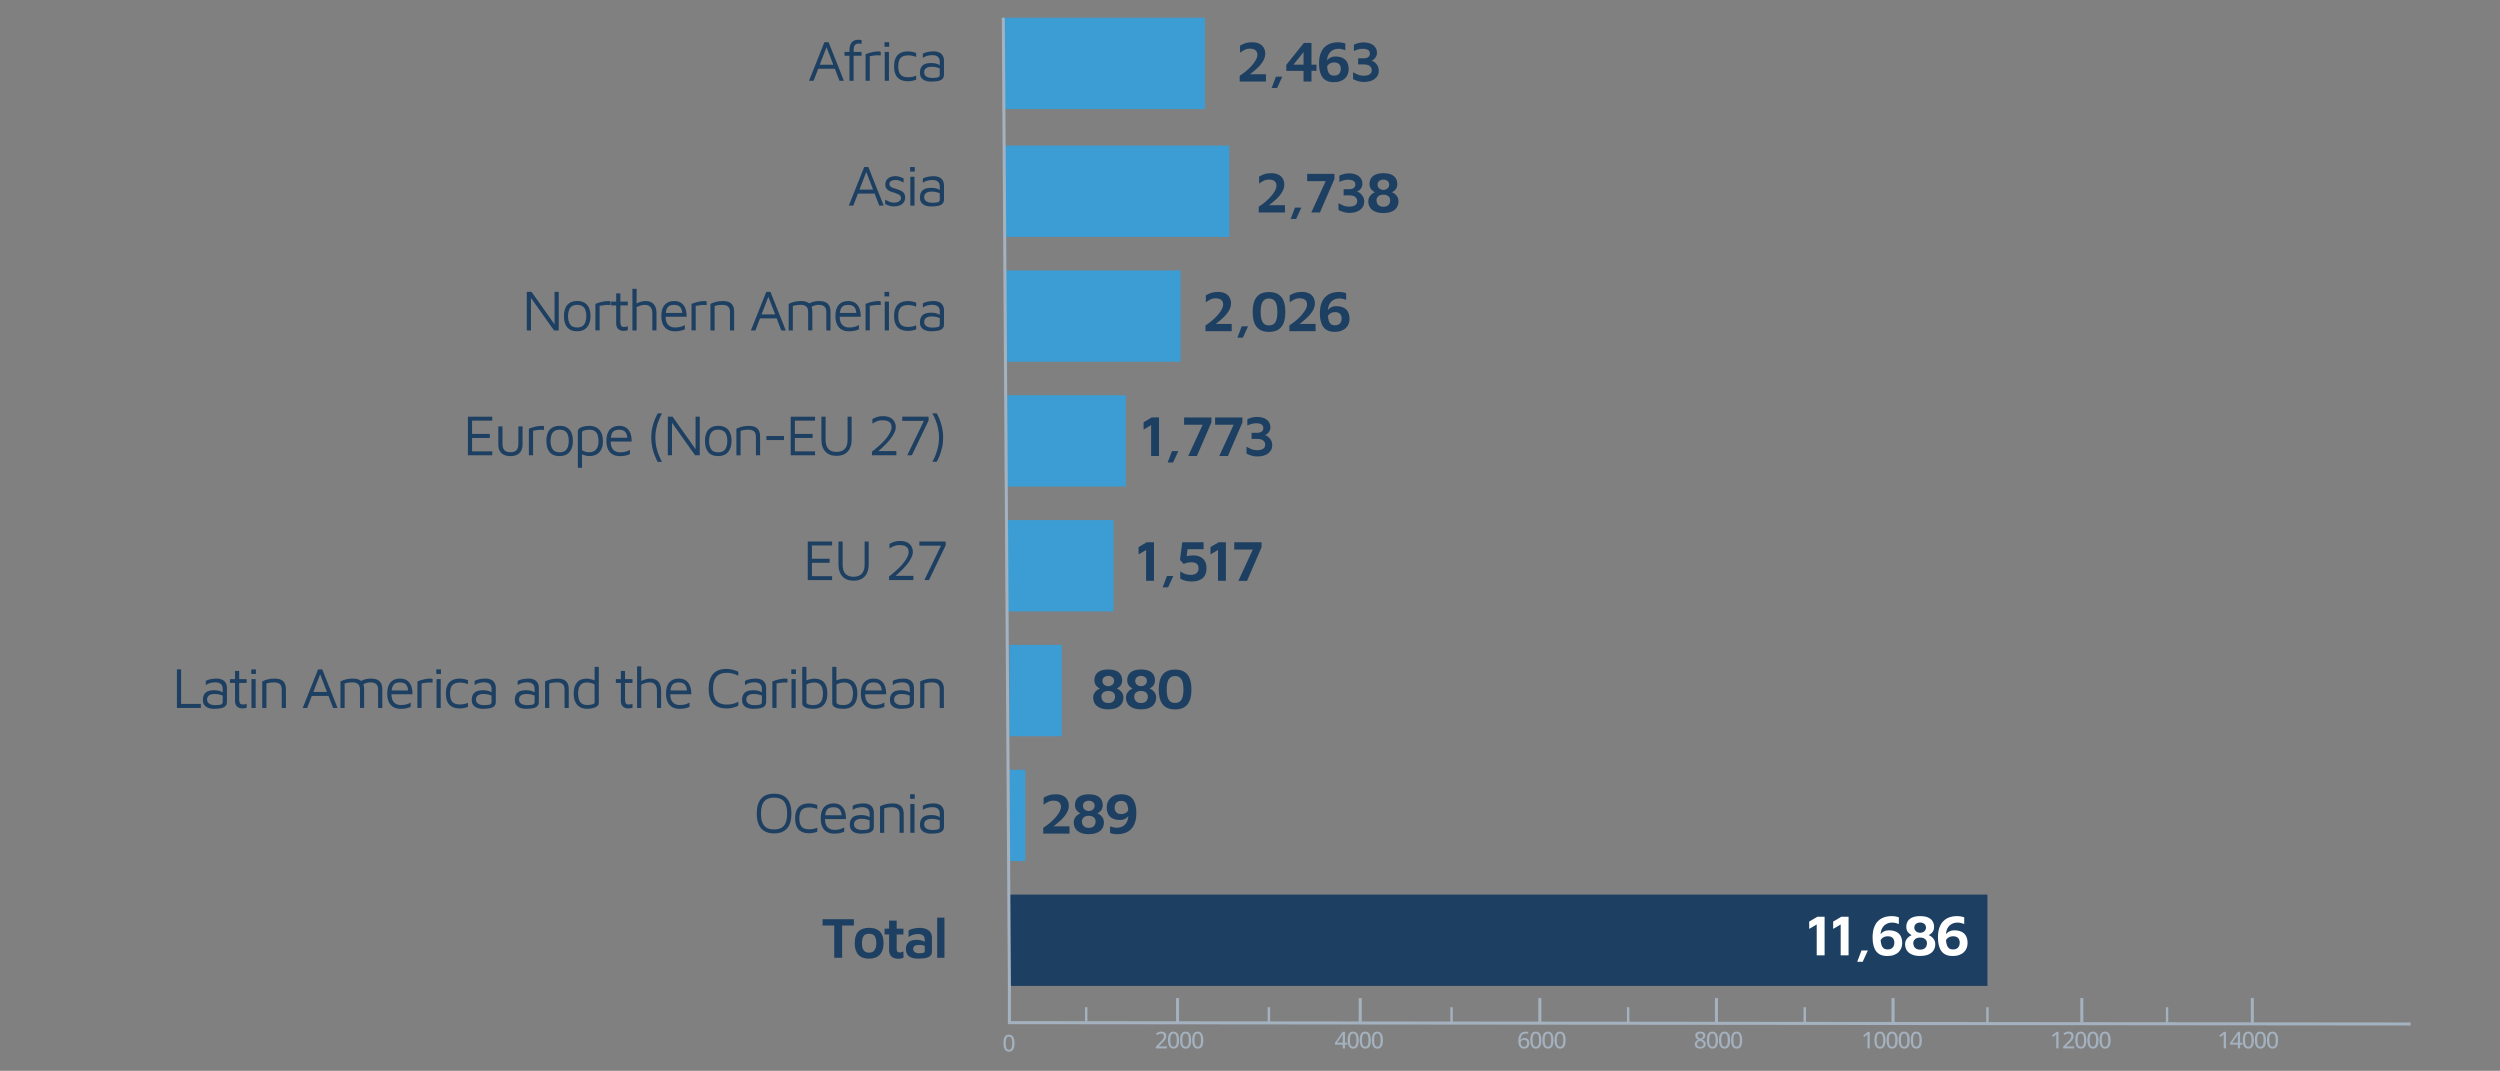 <?xml version="1.0" encoding="UTF-8"?>
<svg id="_Слой_1" data-name="Слой 1" xmlns="http://www.w3.org/2000/svg" viewBox="0 0 821.11 351.7">
  <rect x="0" y="0" width="821.11" height="351.7" fill="#808080" stroke="none"/>
  <defs>
    <style>
      .cls-1 {
        fill: #1d3f61;
      }

      .cls-2 {
        fill: #fff;
      }

      .cls-3 {
        fill: #a4b1be;
      }

      .cls-4 {
        fill: #3b9dd4;
      }

      .cls-5, .cls-6 {
        fill: none;
        stroke: #a4b1be;
        stroke-miterlimit: 10;
      }

      .cls-6 {
        stroke-width: .79px;
      }
    </style>
  </defs>
  <g>
    <path class="cls-1" d="M265.72,26.53l5.05-12.67h1.37l5.04,12.67h-1.46l-4.39-11.4.29-.04-4.41,11.44h-1.48ZM267.95,22.58l.59-1.31h6.21l.1,1.31h-6.9Z"/>
    <path class="cls-1" d="M279,26.53v-8.23h-1.63v-1.25h1.63v-.51c0-.7.08-1.26.24-1.7.16-.44.36-.78.62-1.03.25-.25.52-.42.8-.53.28-.11.54-.17.8-.19.25-.02.46-.03.61-.03.18,0,.34,0,.49.03.15.02.29.05.42.08v1.22c-.09-.03-.19-.04-.3-.06-.11-.01-.24-.02-.38-.02-.22,0-.44.01-.67.04s-.44.1-.63.24-.34.35-.46.65c-.11.3-.17.72-.17,1.28v.53h2.6v1.25h-2.6v8.23h-1.37Z"/>
    <path class="cls-1" d="M284.3,26.53v-8.72c.15-.06.45-.17.88-.32s.96-.29,1.58-.42c.61-.13,1.25-.19,1.91-.19.1,0,.2.01.3.04.1.03.2.05.3.08v1.21c-.33-.04-.65-.06-.96-.06s-.61.02-.9.05c-.29.03-.58.07-.87.12s-.58.1-.87.15v8.05h-1.37Z"/>
    <path class="cls-1" d="M290.52,15.36v-1.5h1.52v1.5h-1.52ZM290.59,26.53v-9.48h1.37v9.48h-1.37Z"/>
    <path class="cls-1" d="M298.1,26.68c-.51,0-1.02-.07-1.55-.2-.53-.13-1.01-.37-1.44-.72-.44-.35-.79-.85-1.05-1.49-.27-.65-.4-1.48-.4-2.49s.13-1.84.4-2.48c.27-.64.62-1.14,1.05-1.49.44-.35.92-.6,1.44-.73.53-.13,1.04-.2,1.55-.2s.96.04,1.43.13c.48.09.93.22,1.38.4v1.31c-.42-.18-.85-.31-1.29-.4-.44-.09-.9-.13-1.37-.13-1.13,0-1.95.29-2.46.85-.51.57-.77,1.48-.77,2.74s.26,2.18.77,2.75c.51.56,1.33.85,2.46.85.47,0,.92-.04,1.37-.13.44-.09.87-.22,1.29-.4v1.33c-.44.17-.9.29-1.38.38s-.95.13-1.43.13Z"/>
    <path class="cls-1" d="M305.79,26.81c-.42,0-.84-.04-1.26-.13-.42-.09-.82-.24-1.18-.46-.36-.22-.65-.51-.87-.88-.22-.37-.33-.85-.33-1.41,0-.79.15-1.42.45-1.89.3-.48.71-.82,1.23-1.03.53-.21,1.13-.31,1.81-.31.52,0,.97.03,1.35.09.38.06.72.16,1.02.28.3.12.57.26.81.41l.27,1.25c-.29-.22-.71-.4-1.26-.56-.55-.16-1.16-.24-1.81-.24-.8,0-1.41.15-1.84.46-.43.3-.65.75-.65,1.33,0,.47.13.84.39,1.12.26.28.59.48.99.59s.81.17,1.23.17c.82,0,1.45-.06,1.87-.18.42-.12.64-.39.64-.83v-4.35c0-.73-.22-1.27-.65-1.62-.43-.34-1.04-.51-1.84-.51-.51,0-1.04.07-1.61.22-.56.14-1.05.38-1.45.69v-1.37c.39-.25.92-.45,1.58-.58.66-.13,1.3-.2,1.92-.2.42,0,.8.04,1.16.12.35.08.67.2.95.36.28.16.52.36.71.61.2.25.35.53.46.86.11.32.16.69.16,1.09v4.6c0,.67-.2,1.17-.6,1.5-.4.33-.92.54-1.56.64-.64.1-1.33.15-2.06.15Z"/>
  </g>
  <g>
    <path class="cls-1" d="M278.79,67.53l5.05-12.67h1.37l5.03,12.67h-1.46l-4.39-11.4.28-.04-4.41,11.44h-1.48ZM281.02,63.58l.59-1.31h6.21l.09,1.31h-6.9Z"/>
    <path class="cls-1" d="M293.88,67.81c-.68,0-1.26-.07-1.72-.21-.46-.14-.94-.34-1.43-.59v-1.45c.39.22.74.4,1.04.55.3.15.61.26.93.33.32.07.68.1,1.08.1.63,0,1.15-.14,1.55-.42.4-.28.6-.64.6-1.08,0-.36-.1-.63-.29-.82-.2-.19-.45-.35-.75-.47-.3-.13-.62-.26-.95-.4-.37-.1-.74-.21-1.11-.33-.37-.12-.72-.28-1.03-.48-.31-.2-.56-.45-.75-.76-.19-.31-.28-.71-.28-1.21s.1-.89.29-1.24c.2-.34.45-.62.77-.85.32-.22.67-.38,1.06-.48.39-.1.79-.15,1.18-.15.57,0,1.06.08,1.46.23.41.15.82.32,1.25.51v1.37c-.48-.25-.91-.46-1.29-.62s-.83-.24-1.35-.24-.98.11-1.4.31-.62.53-.62.96c0,.36.1.64.31.85s.48.38.83.49c.34.12.71.24,1.1.35.32.1.65.21.99.33.34.12.66.28.95.47.29.2.53.45.71.77.18.32.28.72.28,1.22,0,.67-.17,1.23-.51,1.66-.34.44-.78.76-1.3.96-.53.2-1.06.3-1.61.3Z"/>
    <path class="cls-1" d="M298.92,56.36v-1.5h1.52v1.5h-1.52ZM298.99,67.53v-9.48h1.37v9.48h-1.37Z"/>
    <path class="cls-1" d="M305.79,67.81c-.42,0-.84-.04-1.26-.13s-.82-.24-1.18-.46c-.36-.22-.65-.51-.87-.88-.22-.37-.33-.85-.33-1.41,0-.79.15-1.42.45-1.89.3-.48.71-.82,1.24-1.03.53-.21,1.13-.31,1.81-.31.52,0,.97.03,1.35.09.38.06.72.16,1.02.28.3.12.57.26.81.41l.27,1.25c-.29-.22-.71-.4-1.26-.56-.55-.16-1.16-.24-1.81-.24-.8,0-1.41.15-1.84.46-.43.3-.65.75-.65,1.33,0,.47.13.84.39,1.12.26.28.59.48.99.59s.81.17,1.23.17c.82,0,1.45-.06,1.87-.18.42-.12.64-.39.64-.83v-4.35c0-.73-.22-1.27-.65-1.62-.43-.34-1.04-.51-1.84-.51-.51,0-1.04.07-1.61.22-.56.14-1.05.38-1.45.69v-1.37c.39-.25.92-.45,1.58-.58.66-.13,1.3-.2,1.92-.2.42,0,.8.04,1.16.12s.67.2.95.36c.28.16.52.36.71.61.2.25.35.53.46.86.11.32.16.69.16,1.09v4.6c0,.67-.2,1.17-.6,1.5-.4.33-.92.54-1.56.64s-1.33.15-2.06.15Z"/>
  </g>
  <g>
    <path class="cls-1" d="M173.02,108.53v-12.67h1.56l7.9,11.15-.34.53v-11.68h1.37v12.67h-1.54l-8.21-11.57.63-.59v12.16h-1.37Z"/>
    <path class="cls-1" d="M189.59,108.81c-1.48,0-2.58-.44-3.3-1.32-.72-.88-1.07-2.11-1.07-3.68s.38-2.88,1.13-3.71c.75-.82,1.82-1.24,3.2-1.24,1.03,0,1.86.21,2.51.62.65.41,1.12.99,1.43,1.73.3.74.46,1.61.46,2.59,0,1.56-.38,2.78-1.13,3.67s-1.83,1.33-3.22,1.33ZM189.57,107.56c.77,0,1.37-.17,1.8-.5.43-.33.74-.79.92-1.35.18-.56.28-1.2.28-1.89,0-.75-.1-1.4-.29-1.95-.19-.55-.5-.98-.94-1.28s-1.03-.46-1.78-.46-1.36.17-1.79.49c-.43.33-.74.77-.92,1.32-.18.55-.28,1.18-.28,1.87,0,1.11.22,2.02.66,2.71s1.22,1.04,2.32,1.04Z"/>
    <path class="cls-1" d="M195.56,108.53v-8.72c.15-.06.45-.17.88-.32s.96-.29,1.58-.42c.61-.13,1.25-.19,1.91-.19.1,0,.2.01.3.04.1.03.2.05.3.08v1.21c-.33-.04-.65-.06-.96-.06s-.61.02-.9.05c-.29.03-.58.07-.87.12s-.58.1-.87.15v8.05h-1.37Z"/>
    <path class="cls-1" d="M204.75,108.68c-.67,0-1.23-.21-1.69-.62s-.68-1.02-.68-1.83v-5.93h-1.65v-1.25h1.65v-2.68h1.37v2.68h2.45v1.25h-2.45v5.49c0,.53.08.93.25,1.2s.5.4,1.01.4c.23,0,.45-.02.67-.07.21-.04.39-.1.53-.16v1.29c-.18.06-.4.12-.67.16-.27.04-.53.07-.77.07Z"/>
    <path class="cls-1" d="M207.72,108.53v-13.68h1.37v5.26l-.15-.36c.48-.27.99-.48,1.52-.64.53-.16,1.03-.24,1.5-.24.79,0,1.45.15,1.99.44s.95.73,1.24,1.32c.28.59.43,1.35.43,2.27v5.62h-1.37v-5.62c0-.89-.2-1.57-.61-2.05-.41-.48-1.01-.72-1.82-.72-.44,0-.89.06-1.34.19s-.91.32-1.38.57v7.64h-1.37Z"/>
    <path class="cls-1" d="M221.61,108.81c-.9,0-1.68-.19-2.34-.56s-1.17-.93-1.52-1.68c-.35-.75-.53-1.68-.53-2.79,0-1.63.37-2.86,1.11-3.68.74-.82,1.76-1.23,3.05-1.23,1.01,0,1.83.23,2.44.69.61.46,1.05,1.07,1.32,1.84.27.77.39,1.65.38,2.62h-7.62l.09-1.25h6.63l-.53.19c-.04-.95-.28-1.66-.71-2.13-.44-.47-1.11-.7-2-.7-.62,0-1.14.12-1.55.34-.41.23-.72.62-.92,1.19-.2.56-.3,1.35-.3,2.37,0,1.15.27,2.03.81,2.63s1.29.9,2.27.9c.47,0,.9-.04,1.29-.1.39-.07.75-.17,1.08-.29s.62-.27.87-.42v1.41c-.46.21-.96.38-1.51.49-.55.11-1.16.17-1.81.17Z"/>
    <path class="cls-1" d="M227.13,108.53v-8.72c.15-.06.45-.17.88-.32s.96-.29,1.58-.42c.61-.13,1.25-.19,1.91-.19.1,0,.2.01.3.04.1.03.2.05.3.08v1.21c-.33-.04-.65-.06-.96-.06s-.61.02-.9.05c-.29.03-.58.07-.87.12s-.58.1-.87.15v8.05h-1.37Z"/>
    <path class="cls-1" d="M233.35,99.81c.3-.15.62-.29.94-.41.32-.12.65-.22.99-.29.34-.08.68-.13,1.03-.17.35-.04.7-.06,1.05-.06.92,0,1.66.14,2.2.41.54.27.94.67,1.19,1.19.25.52.37,1.15.37,1.88v6.17h-1.37v-6.17c0-.23-.03-.47-.09-.72-.06-.25-.17-.5-.33-.73-.16-.23-.42-.42-.76-.57-.34-.15-.8-.22-1.37-.22-.39,0-.8.03-1.22.09-.42.06-.84.16-1.27.29v8.04h-1.37v-8.72Z"/>
    <path class="cls-1" d="M246.63,108.53l5.05-12.67h1.37l5.03,12.67h-1.46l-4.39-11.4.28-.04-4.41,11.44h-1.48ZM248.85,104.58l.59-1.31h6.21l.09,1.31h-6.9Z"/>
    <path class="cls-1" d="M266.81,102.35v6.17h-1.37v-6.17c0-.23-.03-.47-.09-.72s-.17-.5-.33-.73c-.16-.23-.42-.42-.76-.57-.34-.15-.8-.22-1.37-.22-.39,0-.8.03-1.22.09-.42.06-.84.16-1.27.29v8.04h-1.37v-8.72c.3-.15.62-.29.94-.41.32-.12.65-.22.99-.29s.68-.13,1.03-.17c.35-.04.7-.06,1.05-.06.92,0,1.66.14,2.2.41.54.27.94.67,1.19,1.19s.37,1.15.37,1.88ZM265,100.19c.42-.32.84-.57,1.27-.76.43-.19.88-.33,1.34-.42.46-.09.93-.13,1.4-.13.92,0,1.66.14,2.2.41.54.27.94.67,1.19,1.19s.37,1.15.37,1.88v6.17h-1.37v-6.17c0-.23-.03-.47-.09-.72-.06-.25-.17-.5-.33-.73-.16-.23-.42-.42-.76-.57-.34-.15-.8-.22-1.37-.22-.39,0-.8.06-1.22.17-.42.12-.84.31-1.27.59l-1.37-.68Z"/>
    <path class="cls-1" d="M278.78,108.81c-.9,0-1.68-.19-2.34-.56-.66-.37-1.17-.93-1.52-1.68-.35-.75-.53-1.68-.53-2.79,0-1.63.37-2.86,1.11-3.68.74-.82,1.76-1.23,3.05-1.23,1.01,0,1.83.23,2.44.69.61.46,1.05,1.07,1.32,1.84.27.77.39,1.65.38,2.62h-7.62l.1-1.25h6.63l-.53.19c-.04-.95-.28-1.66-.71-2.13-.44-.47-1.1-.7-2-.7-.62,0-1.14.12-1.55.34-.41.23-.72.62-.92,1.19-.2.56-.3,1.35-.3,2.37,0,1.15.27,2.03.81,2.63.54.6,1.29.9,2.27.9.47,0,.9-.04,1.29-.1.39-.07.75-.17,1.08-.29.33-.13.62-.27.87-.42v1.41c-.46.21-.96.38-1.51.49-.55.11-1.16.17-1.81.17Z"/>
    <path class="cls-1" d="M284.3,108.53v-8.72c.15-.06.45-.17.88-.32s.96-.29,1.58-.42,1.25-.19,1.91-.19c.1,0,.2.01.3.04.1.03.2.05.3.08v1.21c-.33-.04-.65-.06-.96-.06s-.61.02-.9.05c-.29.03-.58.07-.87.12-.29.05-.58.1-.87.15v8.05h-1.37Z"/>
    <path class="cls-1" d="M290.52,97.36v-1.5h1.52v1.5h-1.52ZM290.59,108.53v-9.48h1.37v9.48h-1.37Z"/>
    <path class="cls-1" d="M298.1,108.68c-.51,0-1.02-.07-1.55-.2-.53-.13-1.01-.37-1.44-.72-.44-.35-.79-.85-1.05-1.49-.27-.65-.4-1.48-.4-2.49s.13-1.84.4-2.48c.27-.64.62-1.14,1.05-1.49.44-.35.92-.6,1.44-.73.53-.13,1.04-.2,1.55-.2s.96.04,1.43.13c.47.09.93.22,1.38.4v1.31c-.42-.18-.85-.31-1.29-.4-.44-.09-.9-.13-1.37-.13-1.13,0-1.95.29-2.46.85-.51.57-.77,1.48-.77,2.74s.26,2.18.77,2.75,1.33.85,2.46.85c.47,0,.92-.04,1.37-.13.44-.09.87-.22,1.29-.4v1.33c-.44.17-.9.29-1.38.38-.48.09-.95.13-1.43.13Z"/>
    <path class="cls-1" d="M305.79,108.81c-.42,0-.84-.04-1.26-.13s-.82-.24-1.18-.46c-.36-.22-.65-.51-.87-.88-.22-.37-.33-.85-.33-1.41,0-.79.15-1.42.45-1.89.3-.48.71-.82,1.24-1.03.53-.21,1.13-.31,1.81-.31.52,0,.97.03,1.35.09.38.06.72.16,1.02.28.3.12.57.26.81.41l.27,1.25c-.29-.22-.71-.4-1.26-.56-.55-.16-1.16-.24-1.81-.24-.8,0-1.41.15-1.84.46-.43.3-.65.75-.65,1.33,0,.47.13.84.39,1.12.26.28.59.48.99.59s.81.17,1.23.17c.82,0,1.45-.06,1.87-.18.42-.12.64-.39.64-.83v-4.35c0-.73-.22-1.27-.65-1.62-.43-.34-1.04-.51-1.84-.51-.51,0-1.04.07-1.61.22-.56.14-1.05.38-1.45.69v-1.37c.39-.25.92-.45,1.58-.58.66-.13,1.3-.2,1.92-.2.42,0,.8.04,1.16.12s.67.2.95.36c.28.16.52.36.71.61.2.25.35.53.46.86.11.32.16.69.16,1.09v4.6c0,.67-.2,1.17-.6,1.5-.4.33-.92.54-1.56.64s-1.33.15-2.06.15Z"/>
  </g>
  <g>
    <path class="cls-1" d="M153.68,149.53v-12.67h8v1.29h-6.63v4.37h5.83v1.33h-5.83v4.39h6.63v1.29h-8Z"/>
    <path class="cls-1" d="M167.65,149.81c-.84,0-1.55-.14-2.15-.44-.6-.29-1.05-.71-1.36-1.27-.31-.56-.47-1.24-.47-2.05v-6h1.37v5.7c0,.96.21,1.67.64,2.12s1.08.67,1.97.67,1.54-.22,1.97-.67.64-1.16.64-2.12v-5.7h1.37v6c0,1.2-.35,2.13-1.04,2.78-.69.65-1.67.98-2.94.98Z"/>
    <path class="cls-1" d="M173.71,149.53v-8.72c.15-.06.45-.17.88-.32s.96-.29,1.58-.42,1.25-.19,1.91-.19c.1,0,.2.01.3.04.1.03.2.05.3.08v1.21c-.33-.04-.65-.06-.96-.06s-.61.02-.9.05c-.29.03-.58.07-.87.12-.29.05-.58.1-.87.15v8.05h-1.37Z"/>
    <path class="cls-1" d="M183.82,149.81c-1.48,0-2.58-.44-3.3-1.32-.72-.88-1.07-2.11-1.07-3.68s.38-2.88,1.13-3.71c.75-.82,1.82-1.24,3.2-1.24,1.03,0,1.86.21,2.51.62.65.41,1.12.99,1.42,1.73.3.74.46,1.61.46,2.59,0,1.56-.38,2.78-1.13,3.67-.75.89-1.83,1.33-3.22,1.33ZM183.8,148.56c.77,0,1.37-.17,1.81-.5.43-.33.74-.79.92-1.35.18-.56.28-1.2.28-1.89,0-.75-.09-1.4-.28-1.95-.19-.55-.5-.98-.94-1.28s-1.03-.46-1.78-.46-1.36.17-1.79.49c-.43.33-.74.77-.92,1.32-.18.55-.28,1.18-.28,1.87,0,1.11.22,2.02.67,2.71s1.22,1.04,2.32,1.04Z"/>
    <path class="cls-1" d="M193.51,149.79c-.28,0-.59-.04-.94-.11-.35-.08-.69-.17-1.02-.29-.33-.11-.62-.23-.87-.36l.48-.47v5.09h-1.37v-11.89c0-.39.12-.71.37-.95s.57-.43.96-.56.81-.23,1.25-.29.86-.09,1.25-.09c.76,0,1.48.16,2.15.48s1.22.85,1.63,1.61.63,1.78.63,3.07c0,.97-.17,1.82-.52,2.54-.35.72-.86,1.27-1.53,1.65-.67.38-1.5.58-2.47.58ZM193.51,148.54c.7,0,1.27-.15,1.72-.45.45-.3.79-.71,1.02-1.24.23-.53.34-1.14.34-1.82s-.08-1.32-.23-1.92c-.15-.6-.44-1.07-.87-1.43-.43-.36-1.06-.54-1.88-.54-.66,0-1.23.08-1.72.23-.49.15-.73.37-.73.65v5.87c.39.23.79.4,1.18.5s.79.16,1.18.16Z"/>
    <path class="cls-1" d="M203.56,149.81c-.9,0-1.68-.19-2.34-.56-.66-.37-1.17-.93-1.52-1.68-.35-.75-.53-1.68-.53-2.79,0-1.63.37-2.86,1.11-3.68.74-.82,1.76-1.23,3.05-1.23,1.01,0,1.83.23,2.44.69.61.46,1.05,1.07,1.32,1.84.27.77.39,1.65.38,2.62h-7.62l.1-1.25h6.63l-.53.19c-.04-.95-.28-1.66-.71-2.13-.44-.47-1.1-.7-2-.7-.62,0-1.14.12-1.55.34-.41.23-.72.62-.92,1.19-.2.56-.3,1.35-.3,2.37,0,1.15.27,2.03.81,2.63.54.6,1.29.9,2.27.9.47,0,.9-.04,1.29-.1.39-.07.75-.17,1.08-.29.33-.13.62-.27.87-.42v1.41c-.46.21-.96.38-1.51.49-.55.11-1.16.17-1.81.17Z"/>
    <path class="cls-1" d="M216,151.68c-.24-.45-.53-1.05-.86-1.83-.34-.78-.63-1.69-.87-2.73s-.37-2.17-.37-3.38.12-2.36.37-3.4.54-1.95.87-2.73c.34-.78.62-1.39.86-1.83h1.44c-.11.19-.29.52-.52,1-.23.47-.48,1.06-.74,1.76-.26.7-.48,1.48-.66,2.37s-.27,1.83-.27,2.84.09,1.94.27,2.82.4,1.67.66,2.38c.26.7.51,1.29.74,1.76.23.47.41.8.52.99h-1.44Z"/>
    <path class="cls-1" d="M219.34,149.53v-12.67h1.56l7.9,11.15-.34.53v-11.68h1.37v12.67h-1.54l-8.21-11.57.63-.59v12.16h-1.37Z"/>
    <path class="cls-1" d="M235.91,149.81c-1.48,0-2.58-.44-3.3-1.32-.72-.88-1.07-2.11-1.07-3.68s.38-2.88,1.13-3.71c.75-.82,1.82-1.24,3.2-1.24,1.03,0,1.86.21,2.51.62.65.41,1.12.99,1.43,1.73.3.74.46,1.61.46,2.59,0,1.56-.38,2.78-1.13,3.67s-1.83,1.33-3.22,1.33ZM235.89,148.56c.77,0,1.37-.17,1.8-.5.43-.33.74-.79.92-1.35.18-.56.28-1.2.28-1.89,0-.75-.1-1.4-.29-1.95-.19-.55-.5-.98-.94-1.28s-1.03-.46-1.78-.46-1.36.17-1.79.49c-.43.33-.74.77-.92,1.32-.18.55-.28,1.18-.28,1.87,0,1.11.22,2.02.66,2.71s1.22,1.04,2.32,1.04Z"/>
    <path class="cls-1" d="M241.88,140.81c.3-.15.62-.29.94-.41.32-.12.65-.22.99-.29s.68-.13,1.03-.17c.35-.04.7-.06,1.05-.06.92,0,1.66.14,2.2.41.54.27.94.67,1.19,1.19s.37,1.15.37,1.88v6.17h-1.37v-6.17c0-.23-.03-.47-.09-.72s-.17-.5-.33-.73c-.16-.23-.42-.42-.76-.57-.34-.15-.8-.22-1.37-.22-.39,0-.8.03-1.22.09-.42.06-.84.16-1.27.29v8.04h-1.37v-8.72Z"/>
    <path class="cls-1" d="M251.72,144.53v-1.33h5.79v1.33h-5.79Z"/>
    <path class="cls-1" d="M259.7,149.53v-12.67h8v1.29h-6.63v4.37h5.83v1.33h-5.83v4.39h6.63v1.29h-8Z"/>
    <path class="cls-1" d="M274.75,149.72c-1.57,0-2.79-.46-3.66-1.39-.87-.92-1.3-2.25-1.3-3.97v-7.5h1.37v7.58c0,1.36.3,2.36.91,3.01s1.5.98,2.68.98,2.08-.33,2.7-.98c.62-.65.93-1.66.93-3.01v-7.58h1.33v7.5c0,1.15-.2,2.13-.59,2.93-.39.8-.96,1.4-1.69,1.81-.73.41-1.63.62-2.68.62Z"/>
    <path class="cls-1" d="M286.39,149.53v-1.2c.43-.32.93-.71,1.49-1.18.56-.47,1.13-.98,1.71-1.55.58-.56,1.11-1.15,1.6-1.77.49-.62.88-1.23,1.19-1.83.3-.61.46-1.19.46-1.75,0-.34-.08-.68-.23-1.02-.15-.34-.44-.62-.87-.85-.43-.23-1.06-.34-1.88-.34-.76,0-1.42.12-1.99.38s-1.01.49-1.34.72v-1.5c.41-.25.9-.48,1.47-.67.58-.2,1.23-.29,1.97-.29,1.04,0,1.87.18,2.49.53.62.35,1.07.8,1.34,1.35.27.54.41,1.11.41,1.69s-.14,1.17-.43,1.79c-.29.62-.66,1.24-1.12,1.86s-.97,1.22-1.53,1.8c-.56.58-1.11,1.12-1.67,1.62s-1.06.93-1.52,1.3l-.4-.47h6.86v1.37h-8Z"/>
    <path class="cls-1" d="M297.98,149.53l5.68-11.74.13.44h-7.45v-1.37h8.65v1.27l-5.49,11.4h-1.52Z"/>
    <path class="cls-1" d="M306.21,151.68c.11-.19.29-.52.53-1,.24-.47.49-1.06.74-1.76s.47-1.49.66-2.38c.18-.89.28-1.83.28-2.83s-.09-1.94-.28-2.82c-.18-.88-.4-1.67-.66-2.38s-.5-1.29-.74-1.76c-.24-.47-.42-.8-.53-.99h1.46c.25.44.54,1.05.87,1.83.33.78.62,1.69.86,2.73s.37,2.17.37,3.38-.12,2.35-.37,3.39-.54,1.96-.86,2.74c-.33.78-.62,1.39-.87,1.83h-1.46Z"/>
  </g>
  <g>
    <path class="cls-1" d="M265.3,190.53v-12.67h8v1.29h-6.63v4.37h5.83v1.33h-5.83v4.39h6.63v1.29h-8Z"/>
    <path class="cls-1" d="M280.35,190.72c-1.57,0-2.79-.46-3.66-1.39-.87-.92-1.3-2.25-1.3-3.97v-7.5h1.37v7.58c0,1.36.3,2.36.91,3.01s1.5.98,2.68.98,2.08-.33,2.7-.98c.62-.65.93-1.66.93-3.01v-7.58h1.33v7.5c0,1.15-.2,2.13-.59,2.93-.39.8-.96,1.4-1.69,1.81-.73.41-1.63.62-2.68.62Z"/>
    <path class="cls-1" d="M292,190.53v-1.2c.43-.32.93-.71,1.49-1.18.56-.47,1.13-.98,1.71-1.55.58-.56,1.11-1.15,1.6-1.77.49-.62.88-1.23,1.19-1.83.3-.61.46-1.19.46-1.75,0-.34-.08-.68-.23-1.02-.15-.34-.44-.62-.87-.85-.43-.23-1.06-.34-1.88-.34-.76,0-1.42.12-1.99.38-.56.25-1.01.49-1.34.72v-1.5c.41-.25.9-.48,1.47-.67.58-.2,1.23-.29,1.97-.29,1.04,0,1.87.18,2.49.53.62.35,1.07.8,1.34,1.35s.41,1.11.41,1.69-.14,1.17-.43,1.79c-.28.62-.66,1.24-1.12,1.86s-.97,1.22-1.53,1.8c-.56.58-1.11,1.12-1.67,1.62-.56.5-1.06.93-1.52,1.3l-.4-.47h6.86v1.37h-8Z"/>
    <path class="cls-1" d="M303.59,190.53l5.68-11.74.13.44h-7.45v-1.37h8.65v1.27l-5.49,11.4h-1.52Z"/>
  </g>
  <g>
    <path class="cls-1" d="M58.11,232.53v-12.67h1.37v11.34h6.48v1.33h-7.85Z"/>
    <path class="cls-1" d="M70.27,232.81c-.42,0-.84-.04-1.26-.13s-.82-.24-1.18-.46c-.36-.22-.65-.51-.87-.88-.22-.37-.33-.85-.33-1.41,0-.79.15-1.42.45-1.89.3-.48.71-.82,1.24-1.03.53-.21,1.13-.31,1.81-.31.52,0,.97.03,1.35.09.38.06.72.16,1.02.28.3.12.57.26.81.41l.27,1.25c-.29-.22-.71-.4-1.26-.56-.55-.16-1.16-.24-1.81-.24-.8,0-1.41.15-1.84.46-.43.3-.65.75-.65,1.33,0,.47.13.84.39,1.12.26.28.59.48.99.59s.81.17,1.23.17c.82,0,1.45-.06,1.87-.18.42-.12.64-.39.64-.83v-4.35c0-.73-.22-1.27-.65-1.62-.43-.34-1.04-.51-1.84-.51-.51,0-1.04.07-1.61.22-.56.14-1.05.38-1.45.69v-1.37c.39-.25.92-.45,1.58-.58.66-.13,1.3-.2,1.92-.2.42,0,.8.04,1.16.12s.67.2.95.36c.28.16.52.36.71.61.2.25.35.53.46.86.11.32.16.69.16,1.09v4.6c0,.67-.2,1.17-.6,1.5-.4.33-.92.54-1.56.64s-1.33.15-2.06.15Z"/>
    <path class="cls-1" d="M79.56,232.68c-.67,0-1.23-.21-1.69-.62s-.68-1.02-.68-1.83v-5.93h-1.65v-1.25h1.65v-2.68h1.37v2.68h2.45v1.25h-2.45v5.49c0,.53.08.93.25,1.2.16.27.5.4,1.01.4.23,0,.45-.02.67-.07.22-.04.39-.1.53-.16v1.29c-.18.06-.4.12-.67.16s-.53.07-.77.07Z"/>
    <path class="cls-1" d="M82.53,221.36v-1.5h1.52v1.5h-1.52ZM82.6,232.53v-9.48h1.37v9.48h-1.37Z"/>
    <path class="cls-1" d="M86.14,223.81c.3-.15.62-.29.94-.41.32-.12.65-.22.99-.29s.68-.13,1.03-.17c.35-.04.7-.06,1.05-.06.92,0,1.66.14,2.2.41.54.27.94.67,1.19,1.19s.37,1.15.37,1.88v6.17h-1.37v-6.17c0-.23-.03-.47-.09-.72s-.17-.5-.33-.73c-.16-.23-.42-.42-.76-.57-.34-.15-.8-.22-1.37-.22-.39,0-.8.03-1.22.09-.42.06-.84.16-1.27.29v8.04h-1.37v-8.72Z"/>
    <path class="cls-1" d="M99.42,232.53l5.05-12.67h1.37l5.03,12.67h-1.46l-4.39-11.4.28-.04-4.41,11.44h-1.48ZM101.64,228.58l.59-1.31h6.21l.09,1.31h-6.9Z"/>
    <path class="cls-1" d="M119.6,226.35v6.17h-1.37v-6.17c0-.23-.03-.47-.09-.72s-.17-.5-.33-.73c-.16-.23-.42-.42-.76-.57-.34-.15-.8-.22-1.37-.22-.39,0-.8.03-1.22.09-.42.06-.84.16-1.27.29v8.04h-1.37v-8.72c.3-.15.62-.29.94-.41.32-.12.65-.22.99-.29s.68-.13,1.03-.17c.35-.04.7-.06,1.05-.06.92,0,1.66.14,2.2.41.54.27.94.67,1.19,1.19s.37,1.15.37,1.88ZM117.79,224.19c.42-.32.84-.57,1.27-.76.43-.19.88-.33,1.34-.42.46-.09.93-.13,1.4-.13.92,0,1.66.14,2.2.41.54.27.94.67,1.19,1.19s.37,1.15.37,1.88v6.17h-1.37v-6.17c0-.23-.03-.47-.09-.72-.06-.25-.17-.5-.33-.73-.16-.23-.42-.42-.76-.57-.34-.15-.8-.22-1.37-.22-.39,0-.8.06-1.22.17-.42.12-.84.31-1.27.59l-1.37-.68Z"/>
    <path class="cls-1" d="M131.57,232.81c-.9,0-1.68-.19-2.34-.56s-1.17-.93-1.52-1.68c-.35-.75-.53-1.68-.53-2.79,0-1.63.37-2.86,1.11-3.68.74-.82,1.76-1.23,3.05-1.23,1.01,0,1.83.23,2.44.69.61.46,1.05,1.07,1.32,1.84.27.77.39,1.65.38,2.62h-7.62l.09-1.25h6.63l-.53.19c-.04-.95-.28-1.66-.71-2.13-.44-.47-1.11-.7-2-.7-.62,0-1.14.12-1.55.34-.41.23-.72.62-.92,1.19-.2.56-.3,1.35-.3,2.37,0,1.15.27,2.03.81,2.63s1.29.9,2.27.9c.47,0,.9-.04,1.29-.1.39-.07.75-.17,1.08-.29s.62-.27.87-.42v1.41c-.46.21-.96.38-1.51.49-.55.11-1.16.17-1.81.17Z"/>
    <path class="cls-1" d="M137.1,232.53v-8.72c.15-.06.45-.17.88-.32s.96-.29,1.58-.42c.61-.13,1.25-.19,1.91-.19.1,0,.2.01.3.04.1.03.2.05.3.08v1.21c-.33-.04-.65-.06-.96-.06s-.61.02-.9.05c-.29.03-.58.07-.87.12s-.58.1-.87.15v8.05h-1.37Z"/>
    <path class="cls-1" d="M143.31,221.36v-1.5h1.52v1.5h-1.52ZM143.38,232.53v-9.48h1.37v9.48h-1.37Z"/>
    <path class="cls-1" d="M150.89,232.68c-.51,0-1.02-.07-1.55-.2-.53-.13-1.01-.37-1.44-.72-.44-.35-.79-.85-1.05-1.49-.27-.65-.4-1.48-.4-2.49s.13-1.84.4-2.48c.27-.64.62-1.14,1.05-1.49.44-.35.92-.6,1.44-.73.53-.13,1.04-.2,1.55-.2s.96.04,1.43.13c.47.09.93.22,1.38.4v1.31c-.42-.18-.85-.31-1.29-.4-.44-.09-.9-.13-1.37-.13-1.13,0-1.95.29-2.46.85-.51.57-.77,1.48-.77,2.74s.26,2.18.77,2.75,1.33.85,2.46.85c.47,0,.92-.04,1.37-.13.44-.09.87-.22,1.29-.4v1.33c-.44.17-.9.29-1.38.38-.48.09-.95.13-1.43.13Z"/>
    <path class="cls-1" d="M158.58,232.81c-.42,0-.84-.04-1.26-.13s-.82-.24-1.18-.46c-.36-.22-.65-.51-.87-.88-.22-.37-.33-.85-.33-1.41,0-.79.15-1.42.45-1.89.3-.48.71-.82,1.24-1.03.53-.21,1.13-.31,1.81-.31.52,0,.97.03,1.35.09.38.06.72.16,1.02.28.3.12.57.26.81.41l.27,1.25c-.29-.22-.71-.4-1.26-.56-.55-.16-1.16-.24-1.81-.24-.8,0-1.41.15-1.84.46-.43.3-.65.75-.65,1.33,0,.47.13.84.39,1.12.26.28.59.48.99.59s.81.17,1.23.17c.82,0,1.45-.06,1.87-.18.42-.12.64-.39.64-.83v-4.35c0-.73-.22-1.27-.65-1.62-.43-.34-1.04-.51-1.84-.51-.51,0-1.04.07-1.61.22-.56.14-1.05.38-1.45.69v-1.37c.39-.25.92-.45,1.58-.58.66-.13,1.3-.2,1.92-.2.42,0,.8.04,1.16.12s.67.2.95.36c.28.16.52.36.71.61.2.25.35.53.46.86.11.32.16.69.16,1.09v4.6c0,.67-.2,1.17-.6,1.5-.4.33-.92.54-1.56.64s-1.33.15-2.06.15Z"/>
    <path class="cls-1" d="M172.72,232.81c-.42,0-.84-.04-1.26-.13s-.82-.24-1.18-.46c-.36-.22-.65-.51-.87-.88-.22-.37-.33-.85-.33-1.41,0-.79.15-1.42.45-1.89.3-.48.71-.82,1.24-1.03.53-.21,1.13-.31,1.81-.31.52,0,.97.03,1.35.09.38.06.72.16,1.02.28.3.12.57.26.81.41l.27,1.25c-.29-.22-.71-.4-1.26-.56-.55-.16-1.16-.24-1.81-.24-.8,0-1.41.15-1.84.46-.43.3-.65.75-.65,1.33,0,.47.13.84.39,1.12.26.28.59.48.99.59s.81.17,1.23.17c.82,0,1.45-.06,1.87-.18.42-.12.64-.39.64-.83v-4.35c0-.73-.22-1.27-.65-1.62-.43-.34-1.04-.51-1.84-.51-.51,0-1.04.07-1.61.22-.56.14-1.05.38-1.45.69v-1.37c.39-.25.92-.45,1.58-.58.66-.13,1.3-.2,1.92-.2.42,0,.8.04,1.16.12s.67.2.95.36c.28.16.52.36.71.61.2.25.35.53.46.86.11.32.16.69.16,1.09v4.6c0,.67-.2,1.17-.6,1.5-.4.33-.92.54-1.56.64s-1.33.15-2.06.15Z"/>
    <path class="cls-1" d="M179.03,223.81c.3-.15.62-.29.94-.41.32-.12.65-.22.99-.29.34-.08.68-.13,1.03-.17.35-.04.7-.06,1.05-.06.92,0,1.66.14,2.2.41.54.27.94.67,1.19,1.19.25.52.37,1.15.37,1.88v6.17h-1.37v-6.17c0-.23-.03-.47-.09-.72-.06-.25-.17-.5-.33-.73-.16-.23-.42-.42-.76-.57-.34-.15-.8-.22-1.37-.22-.39,0-.8.03-1.22.09-.42.06-.84.16-1.27.29v8.04h-1.37v-8.72Z"/>
    <path class="cls-1" d="M192.82,232.81c-.46,0-.94-.07-1.44-.2-.51-.13-.99-.38-1.43-.74-.45-.36-.82-.88-1.1-1.56s-.43-1.56-.43-2.65c0-1.47.36-2.63,1.07-3.49.72-.86,1.8-1.28,3.26-1.28.28,0,.61.04.99.12.38.07.75.17,1.12.28.37.12.67.24.91.36l-.47.47v-5.09h1.37v11.86c0,.35-.12.65-.37.9-.25.25-.57.44-.96.59-.39.15-.81.25-1.25.32-.44.07-.86.1-1.25.1ZM192.84,231.56c.66,0,1.23-.08,1.72-.23.49-.15.73-.34.73-.57v-5.95c-.39-.23-.81-.4-1.26-.5-.45-.11-.88-.16-1.28-.16-.68,0-1.24.15-1.66.45-.42.3-.73.71-.93,1.23-.2.53-.29,1.14-.29,1.83s.08,1.32.23,1.91c.15.59.44,1.07.87,1.43.43.37,1.06.55,1.88.55Z"/>
    <path class="cls-1" d="M206.29,232.68c-.67,0-1.23-.21-1.69-.62s-.68-1.02-.68-1.83v-5.93h-1.65v-1.25h1.65v-2.68h1.37v2.68h2.45v1.25h-2.45v5.49c0,.53.08.93.25,1.2.16.27.5.4,1.01.4.23,0,.45-.02.67-.07.22-.04.39-.1.53-.16v1.29c-.18.06-.4.12-.67.16s-.53.07-.77.07Z"/>
    <path class="cls-1" d="M209.25,232.53v-13.68h1.37v5.26l-.15-.36c.48-.27.99-.48,1.52-.64.53-.16,1.03-.24,1.5-.24.79,0,1.45.15,1.99.44.54.29.95.73,1.23,1.32.29.59.43,1.35.43,2.27v5.62h-1.37v-5.62c0-.89-.2-1.57-.61-2.05-.41-.48-1.01-.72-1.82-.72-.44,0-.89.06-1.34.19s-.91.32-1.38.57v7.64h-1.37Z"/>
    <path class="cls-1" d="M223.14,232.81c-.9,0-1.68-.19-2.34-.56-.66-.37-1.17-.93-1.52-1.68-.35-.75-.53-1.68-.53-2.79,0-1.63.37-2.86,1.11-3.68.74-.82,1.76-1.23,3.05-1.23,1.01,0,1.83.23,2.44.69.61.46,1.05,1.07,1.32,1.84.27.77.39,1.65.38,2.62h-7.62l.1-1.25h6.63l-.53.19c-.04-.95-.28-1.66-.71-2.13-.44-.47-1.1-.7-2-.7-.62,0-1.14.12-1.55.34-.41.23-.72.62-.92,1.19-.2.56-.3,1.35-.3,2.37,0,1.15.27,2.03.81,2.63.54.6,1.29.9,2.27.9.47,0,.9-.04,1.29-.1.39-.07.75-.17,1.08-.29.33-.13.62-.27.87-.42v1.41c-.46.21-.96.38-1.51.49-.55.11-1.16.17-1.81.17Z"/>
    <path class="cls-1" d="M238.63,232.68c-1.95,0-3.42-.54-4.4-1.63-.98-1.09-1.47-2.71-1.47-4.86s.49-3.77,1.47-4.86c.98-1.09,2.45-1.63,4.4-1.63.67,0,1.33.08,1.98.25.65.16,1.27.39,1.88.68v1.31c-.58-.32-1.18-.55-1.8-.71-.62-.16-1.25-.24-1.9-.24-1.06,0-1.94.18-2.61.55s-1.18.93-1.5,1.7c-.32.77-.48,1.75-.48,2.96s.16,2.19.48,2.96c.32.77.82,1.33,1.5,1.7.68.37,1.55.55,2.61.55.65,0,1.28-.08,1.9-.23.62-.15,1.22-.39,1.8-.7v1.31c-.41.19-.82.36-1.24.49-.42.14-.85.24-1.29.31-.44.07-.88.1-1.32.1Z"/>
    <path class="cls-1" d="M247.37,232.81c-.42,0-.84-.04-1.26-.13s-.82-.24-1.18-.46c-.36-.22-.65-.51-.87-.88-.22-.37-.33-.85-.33-1.41,0-.79.15-1.42.45-1.89.3-.48.71-.82,1.24-1.03.53-.21,1.13-.31,1.81-.31.52,0,.97.03,1.35.09.38.06.72.16,1.02.28.3.12.57.26.81.41l.27,1.25c-.29-.22-.71-.4-1.26-.56-.55-.16-1.16-.24-1.81-.24-.8,0-1.41.15-1.84.46-.43.3-.65.75-.65,1.33,0,.47.13.84.39,1.12.26.28.59.48.99.59s.81.17,1.23.17c.82,0,1.45-.06,1.87-.18.42-.12.64-.39.64-.83v-4.35c0-.73-.22-1.27-.65-1.62-.43-.34-1.04-.51-1.84-.51-.51,0-1.04.07-1.61.22-.56.14-1.05.38-1.45.69v-1.37c.39-.25.92-.45,1.58-.58.66-.13,1.3-.2,1.92-.2.42,0,.8.04,1.16.12s.67.2.95.36c.28.16.52.36.71.61.2.25.35.53.46.86.11.32.16.69.16,1.09v4.6c0,.67-.2,1.17-.6,1.5-.4.33-.92.54-1.56.64s-1.33.15-2.06.15Z"/>
    <path class="cls-1" d="M253.68,232.53v-8.72c.15-.06.45-.17.88-.32s.96-.29,1.58-.42,1.25-.19,1.91-.19c.1,0,.2.01.3.04.1.03.2.05.3.08v1.21c-.33-.04-.65-.06-.96-.06s-.61.02-.9.05c-.29.03-.58.07-.87.12-.29.05-.58.1-.87.15v8.05h-1.37Z"/>
    <path class="cls-1" d="M259.89,221.36v-1.5h1.52v1.5h-1.52ZM259.97,232.53v-9.48h1.37v9.48h-1.37Z"/>
    <path class="cls-1" d="M267.24,232.81c-.49,0-.97-.03-1.42-.09-.45-.06-.85-.16-1.2-.3-.35-.15-.62-.34-.83-.58s-.3-.55-.3-.93v-11.88h1.37v5.09l-.47-.47c.25-.12.56-.25.92-.36.36-.11.73-.21,1.11-.28.38-.08.71-.12.99-.12,1.47,0,2.56.43,3.27,1.28s1.06,2.02,1.06,3.49c0,1.09-.15,1.97-.44,2.65-.29.68-.66,1.2-1.11,1.56-.45.36-.93.61-1.45.74s-1.02.2-1.5.2ZM267.11,231.56c.9,0,1.58-.18,2.03-.55.46-.37.76-.85.92-1.43.16-.59.24-1.23.24-1.91s-.1-1.31-.29-1.83-.5-.94-.92-1.23-.98-.45-1.67-.45c-.39,0-.82.05-1.27.16-.46.11-.88.28-1.27.5v5.78c0,.28.12.49.37.63s.54.23.89.28c.35.04.67.07.98.07Z"/>
    <path class="cls-1" d="M277.1,232.81c-.49,0-.97-.03-1.42-.09-.45-.06-.85-.16-1.2-.3-.35-.15-.62-.34-.83-.58s-.3-.55-.3-.93v-11.88h1.37v5.09l-.47-.47c.25-.12.56-.25.92-.36.36-.11.73-.21,1.11-.28.38-.08.71-.12.99-.12,1.47,0,2.56.43,3.27,1.28s1.06,2.02,1.06,3.49c0,1.09-.15,1.97-.44,2.65-.29.68-.66,1.2-1.11,1.56-.45.36-.93.61-1.45.74s-1.02.2-1.5.2ZM276.97,231.56c.9,0,1.58-.18,2.03-.55.46-.37.76-.85.92-1.43.16-.59.24-1.23.24-1.91s-.1-1.31-.29-1.83-.5-.94-.92-1.23-.98-.45-1.67-.45c-.39,0-.82.05-1.27.16-.46.11-.88.28-1.27.5v5.78c0,.28.12.49.37.63s.54.23.89.28c.35.04.67.07.98.07Z"/>
    <path class="cls-1" d="M287.13,232.81c-.9,0-1.68-.19-2.34-.56-.66-.37-1.17-.93-1.52-1.68-.35-.75-.53-1.68-.53-2.79,0-1.63.37-2.86,1.11-3.68.74-.82,1.76-1.23,3.05-1.23,1.01,0,1.83.23,2.44.69.61.46,1.05,1.07,1.32,1.84.27.77.39,1.65.38,2.62h-7.62l.1-1.25h6.63l-.53.19c-.04-.95-.28-1.66-.71-2.13-.44-.47-1.1-.7-2-.7-.62,0-1.14.12-1.55.34-.41.23-.72.62-.92,1.19-.2.56-.3,1.35-.3,2.37,0,1.15.27,2.03.81,2.63.54.6,1.29.9,2.27.9.47,0,.9-.04,1.29-.1.39-.07.75-.17,1.08-.29.33-.13.62-.27.87-.42v1.41c-.46.21-.96.38-1.51.49-.55.11-1.16.17-1.81.17Z"/>
    <path class="cls-1" d="M295.93,232.81c-.42,0-.84-.04-1.26-.13-.42-.09-.82-.24-1.18-.46-.36-.22-.65-.51-.87-.88-.22-.37-.33-.85-.33-1.41,0-.79.15-1.42.45-1.89.3-.48.71-.82,1.23-1.03.53-.21,1.13-.31,1.81-.31.52,0,.97.03,1.35.09.38.06.72.16,1.02.28.3.12.57.26.81.41l.27,1.25c-.29-.22-.71-.4-1.26-.56-.55-.16-1.16-.24-1.81-.24-.8,0-1.41.15-1.84.46-.43.3-.65.75-.65,1.33,0,.47.13.84.39,1.12.26.28.59.48.99.59s.81.17,1.23.17c.82,0,1.45-.06,1.87-.18.42-.12.64-.39.64-.83v-4.35c0-.73-.22-1.27-.65-1.62-.43-.34-1.04-.51-1.84-.51-.51,0-1.04.07-1.61.22-.56.14-1.05.38-1.45.69v-1.37c.39-.25.92-.45,1.58-.58.66-.13,1.3-.2,1.92-.2.42,0,.8.04,1.16.12.35.08.67.2.95.36.28.16.52.36.71.61.2.25.35.53.46.86.11.32.16.69.16,1.09v4.6c0,.67-.2,1.17-.6,1.5-.4.33-.92.54-1.56.64-.64.1-1.33.15-2.06.15Z"/>
    <path class="cls-1" d="M302.24,223.81c.3-.15.62-.29.94-.41.32-.12.65-.22.99-.29s.68-.13,1.03-.17c.35-.04.7-.06,1.05-.06.92,0,1.66.14,2.2.41.54.27.94.67,1.19,1.19s.37,1.15.37,1.88v6.17h-1.37v-6.17c0-.23-.03-.47-.09-.72s-.17-.5-.33-.73c-.16-.23-.42-.42-.76-.57-.34-.15-.8-.22-1.37-.22-.39,0-.8.03-1.22.09-.42.06-.84.16-1.27.29v8.04h-1.37v-8.72Z"/>
  </g>
  <g>
    <path class="cls-1" d="M254.23,273.72c-1.25,0-2.3-.24-3.14-.73-.84-.49-1.48-1.21-1.9-2.18-.42-.96-.64-2.17-.64-3.61,0-2.15.48-3.78,1.43-4.87.96-1.1,2.37-1.64,4.25-1.64,1.27,0,2.32.24,3.16.73.84.49,1.48,1.21,1.9,2.18.42.96.64,2.16.64,3.61,0,2.15-.48,3.78-1.43,4.87s-2.38,1.64-4.27,1.64ZM254.23,272.43c1,0,1.82-.18,2.45-.55s1.1-.94,1.4-1.71c.3-.77.45-1.76.45-2.96s-.15-2.19-.45-2.96c-.3-.77-.76-1.34-1.4-1.71-.63-.38-1.45-.56-2.45-.56s-1.8.19-2.43.56c-.63.37-1.1.94-1.4,1.71-.3.77-.45,1.75-.45,2.96s.15,2.19.45,2.96c.3.77.76,1.34,1.4,1.71.63.37,1.44.55,2.43.55Z"/>
    <path class="cls-1" d="M265.61,273.68c-.51,0-1.02-.07-1.55-.2-.53-.13-1.01-.37-1.44-.72-.44-.35-.79-.85-1.05-1.49-.27-.65-.4-1.48-.4-2.49s.13-1.84.4-2.48c.27-.64.62-1.14,1.05-1.49.44-.35.92-.6,1.44-.73.53-.13,1.04-.2,1.55-.2s.96.04,1.43.13c.47.09.93.22,1.38.4v1.31c-.42-.18-.85-.31-1.29-.4-.44-.09-.9-.13-1.37-.13-1.13,0-1.95.29-2.46.85-.51.57-.77,1.48-.77,2.74s.26,2.18.77,2.75,1.33.85,2.46.85c.47,0,.92-.04,1.37-.13.44-.09.87-.22,1.29-.4v1.33c-.44.17-.9.29-1.38.38-.48.09-.95.13-1.43.13Z"/>
    <path class="cls-1" d="M273.95,273.81c-.9,0-1.68-.19-2.34-.56-.66-.37-1.17-.93-1.52-1.68-.35-.75-.53-1.68-.53-2.79,0-1.63.37-2.86,1.11-3.68.74-.82,1.76-1.23,3.05-1.23,1.01,0,1.83.23,2.44.69.61.46,1.05,1.07,1.32,1.84.27.77.39,1.65.38,2.62h-7.62l.1-1.25h6.63l-.53.19c-.04-.95-.28-1.66-.71-2.13-.44-.47-1.1-.7-2-.7-.62,0-1.14.12-1.55.34-.41.23-.72.62-.92,1.19-.2.56-.3,1.35-.3,2.37,0,1.15.27,2.03.81,2.63.54.6,1.29.9,2.27.9.47,0,.9-.04,1.29-.1.39-.07.75-.17,1.08-.29.33-.13.62-.27.87-.42v1.41c-.46.21-.96.38-1.51.49-.55.11-1.16.17-1.81.17Z"/>
    <path class="cls-1" d="M282.75,273.81c-.42,0-.84-.04-1.26-.13s-.82-.24-1.18-.46c-.36-.22-.65-.51-.87-.88-.22-.37-.33-.85-.33-1.41,0-.79.15-1.42.45-1.89.3-.48.71-.82,1.24-1.03.53-.21,1.13-.31,1.81-.31.52,0,.97.03,1.35.09.38.06.72.16,1.02.28.3.12.57.26.81.41l.27,1.25c-.29-.22-.71-.4-1.26-.56-.55-.16-1.16-.24-1.81-.24-.8,0-1.41.15-1.84.46-.43.3-.65.75-.65,1.33,0,.47.13.84.39,1.12.26.28.59.48.99.59s.81.17,1.23.17c.82,0,1.45-.06,1.87-.18.42-.12.64-.39.64-.83v-4.35c0-.73-.22-1.27-.65-1.62-.43-.34-1.04-.51-1.84-.51-.51,0-1.04.07-1.61.22-.56.14-1.05.38-1.45.69v-1.37c.39-.25.92-.45,1.58-.58.66-.13,1.3-.2,1.92-.2.42,0,.8.04,1.16.12s.67.2.95.36c.28.16.52.36.71.61.2.25.35.53.46.86.11.32.16.69.16,1.09v4.6c0,.67-.2,1.17-.6,1.5-.4.33-.92.54-1.56.64s-1.33.15-2.06.15Z"/>
    <path class="cls-1" d="M289.05,264.81c.3-.15.62-.29.94-.41.32-.12.65-.22.99-.29.34-.08.68-.13,1.03-.17.35-.04.7-.06,1.05-.06.92,0,1.66.14,2.2.41.54.27.94.67,1.19,1.19.25.52.37,1.15.37,1.88v6.17h-1.37v-6.17c0-.23-.03-.47-.09-.72-.06-.25-.17-.5-.33-.73-.16-.23-.42-.42-.76-.57-.34-.15-.8-.22-1.37-.22-.39,0-.8.03-1.22.09-.42.06-.84.16-1.27.29v8.04h-1.37v-8.72Z"/>
    <path class="cls-1" d="M298.92,262.36v-1.5h1.52v1.5h-1.52ZM298.99,273.53v-9.48h1.37v9.48h-1.37Z"/>
    <path class="cls-1" d="M305.79,273.81c-.42,0-.84-.04-1.26-.13s-.82-.24-1.18-.46c-.36-.22-.65-.51-.87-.88-.22-.37-.33-.85-.33-1.41,0-.79.15-1.42.45-1.89.3-.48.71-.82,1.24-1.03.53-.21,1.13-.31,1.81-.31.52,0,.97.03,1.35.09.38.06.72.16,1.02.28.3.12.57.26.81.41l.27,1.25c-.29-.22-.71-.4-1.26-.56-.55-.16-1.16-.24-1.81-.24-.8,0-1.41.15-1.84.46-.43.3-.65.75-.65,1.33,0,.47.13.84.39,1.12.26.28.59.48.99.59s.81.17,1.23.17c.82,0,1.45-.06,1.87-.18.42-.12.64-.39.64-.83v-4.35c0-.73-.22-1.27-.65-1.62-.43-.34-1.04-.51-1.84-.51-.51,0-1.04.07-1.61.22-.56.14-1.05.38-1.45.69v-1.37c.39-.25.92-.45,1.58-.58.66-.13,1.3-.2,1.92-.2.42,0,.8.04,1.16.12s.67.2.95.36c.28.16.52.36.71.61.2.25.35.53.46.86.11.32.16.69.16,1.09v4.6c0,.67-.2,1.17-.6,1.5-.4.33-.92.54-1.56.64s-1.33.15-2.06.15Z"/>
  </g>
  <g>
    <path class="cls-1" d="M274.01,314.58v-10.6h-3.84v-2.07h10.28v2.07h-3.86v10.6h-2.58Z"/>
    <path class="cls-1" d="M285.44,314.87c-1.57,0-2.75-.44-3.53-1.31-.79-.88-1.18-2.13-1.18-3.78,0-1.76.4-3.04,1.21-3.84s1.97-1.2,3.49-1.2c1.06,0,1.95.19,2.66.56s1.24.93,1.59,1.68c.35.75.52,1.68.52,2.79,0,1.65-.41,2.91-1.23,3.78-.82.87-1.99,1.31-3.52,1.31ZM285.44,312.89c.56,0,1.01-.12,1.36-.38.35-.25.6-.61.77-1.07.16-.46.25-1.02.25-1.66,0-.72-.09-1.31-.26-1.77-.17-.46-.43-.79-.78-1.01-.35-.21-.79-.32-1.34-.32s-1.01.12-1.35.34c-.34.23-.59.57-.75,1.03-.16.46-.24,1.03-.24,1.73,0,1.01.18,1.79.55,2.32.37.53.96.8,1.79.8Z"/>
    <path class="cls-1" d="M295.06,314.89c-.99,0-1.74-.24-2.26-.73-.52-.49-.78-1.19-.78-2.12v-5.13h-1.48v-1.9h1.48v-2.64h2.49v2.64h2.22v1.9h-2.22v4.75c0,.39.08.68.23.88.15.19.42.29.8.29.2,0,.41-.04.64-.11s.41-.15.56-.26v2.09c-.25.13-.53.21-.83.27-.3.05-.58.08-.85.08Z"/>
    <path class="cls-1" d="M301.57,314.87c-.53,0-1.04-.05-1.52-.15-.48-.1-.91-.27-1.29-.5-.38-.23-.68-.56-.9-.97-.22-.41-.33-.93-.33-1.55s.13-1.2.4-1.64c.27-.45.66-.79,1.17-1.03.51-.23,1.14-.35,1.89-.35.46,0,.88.04,1.27.12s.75.19,1.06.33c.32.14.58.29.78.46l.17,1.35c-.27-.18-.6-.32-1.02-.43s-.86-.16-1.34-.16c-.67,0-1.17.11-1.5.32-.33.22-.49.55-.49,1.01,0,.32.09.58.27.79.18.21.41.37.68.47.28.11.57.16.87.16.7,0,1.2-.05,1.51-.14.31-.1.47-.3.47-.62v-3.78c0-.62-.2-1.07-.59-1.36s-.94-.43-1.65-.43c-.54,0-1.1.09-1.67.28-.57.18-1.03.42-1.39.71v-2.19c.34-.21.85-.4,1.54-.57.68-.16,1.42-.25,2.2-.25.33,0,.68.03,1.04.1.37.06.72.16,1.05.3.34.14.64.33.92.58.28.25.5.56.67.93.16.37.25.83.25,1.36v4.54c0,.6-.19,1.06-.57,1.4s-.91.57-1.58.7c-.67.13-1.46.2-2.38.2Z"/>
    <path class="cls-1" d="M310.2,314.58h-2.39v-13.19h2.39v13.19Z"/>
  </g>
  <rect class="cls-4" x="329.53" y="5.82" width="66.23" height="30"/>
  <rect class="cls-4" x="329.53" y="47.82" width="74.23" height="30"/>
  <rect class="cls-4" x="329.76" y="88.82" width="58" height="30"/>
  <rect class="cls-4" x="330.76" y="129.82" width="39" height="30"/>
  <rect class="cls-4" x="330.76" y="170.82" width="35" height="30"/>
  <rect class="cls-4" x="331.53" y="211.82" width="17.23" height="30"/>
  <rect class="cls-4" x="331.53" y="252.82" width="5.23" height="30"/>
  <rect class="cls-1" x="331.53" y="293.82" width="321.23" height="30"/>
  <polyline class="cls-5" points="329.53 5.82 331.53 323.82 331.53 335.88 791.76 336.32"/>
  <g>
    <path class="cls-1" d="M407.17,26.78v-1.88c.43-.28.91-.62,1.43-1.02.53-.4,1.04-.84,1.56-1.33.51-.49.98-.99,1.41-1.52.42-.53.77-1.05,1.03-1.57s.39-1.01.39-1.48c0-.42-.09-.78-.27-1.07-.18-.3-.45-.53-.81-.69-.36-.16-.81-.25-1.34-.25-.66,0-1.25.13-1.79.4-.53.27-1.03.58-1.5.93v-2.3c.48-.29,1.04-.55,1.69-.78.65-.23,1.41-.34,2.28-.34.96,0,1.76.16,2.4.49.64.32,1.12.77,1.43,1.34.32.57.48,1.23.48,1.98,0,.59-.13,1.17-.38,1.73-.25.56-.59,1.1-1,1.62-.41.52-.87,1.01-1.37,1.47-.5.46-1,.89-1.51,1.29-.51.4-.98.76-1.41,1.07l-.55-.47h6.44v2.39h-8.63Z"/>
    <path class="cls-1" d="M417.66,28.9l1.41-3.72h2.09l-1.71,3.72h-1.79Z"/>
    <path class="cls-1" d="M428.14,26.78v-3.51h-5.66v-1.98l5.78-7.18h2.49v7.14h1.65v2.01h-1.65v3.51h-2.6ZM424.8,21.25h3.34v-4.14l-3.34,4.14Z"/>
    <path class="cls-1" d="M438.02,26.99c-1.63,0-2.84-.52-3.62-1.55-.78-1.03-1.17-2.53-1.17-4.49,0-1.27.15-2.32.44-3.17.29-.85.67-1.53,1.14-2.05s.98-.91,1.52-1.17,1.09-.44,1.62-.53c.54-.09,1-.14,1.4-.14.56,0,1.04.04,1.46.12.42.08.77.17,1.05.28v2.2c-.34-.14-.69-.25-1.05-.34s-.78-.13-1.24-.13c-.35,0-.71.05-1.07.15-.36.1-.7.26-1.03.47-.32.21-.61.49-.86.84-.25.35-.44.77-.58,1.25-.14.49-.21,1.06-.21,1.72,0,.94.06,1.7.17,2.28.11.58.28,1.03.49,1.33.21.3.47.51.75.62.28.11.6.16.94.16.46,0,.83-.07,1.11-.22.29-.15.51-.33.67-.55.16-.22.27-.46.33-.71.06-.25.1-.48.1-.68,0-.71-.19-1.25-.56-1.62-.37-.37-.9-.55-1.59-.55-.47,0-.87.08-1.22.23-.34.15-.62.35-.84.61-.22.25-.37.54-.48.87l-.48-1.37c.08-.2.2-.43.37-.69s.4-.51.67-.76c.28-.25.61-.45,1-.61.39-.16.83-.24,1.34-.24,1.44.01,2.53.37,3.27,1.08.73.71,1.1,1.74,1.1,3.08,0,.58-.1,1.13-.29,1.64s-.5.97-.91,1.37c-.41.4-.93.71-1.55.94-.62.23-1.36.34-2.2.34Z"/>
    <path class="cls-1" d="M448.02,26.93c-.7,0-1.35-.09-1.95-.28-.6-.18-1.16-.4-1.66-.66v-2.26c.51.29,1.04.55,1.61.79.56.24,1.18.35,1.85.35.85,0,1.51-.15,1.98-.46.47-.3.7-.75.7-1.33s-.22-1.06-.65-1.41-1.13-.51-2.11-.51h-1.71v-2.01h1.77c.71,0,1.24-.14,1.58-.43.34-.28.51-.66.51-1.11,0-.38-.1-.69-.29-.92-.2-.23-.47-.41-.83-.51-.35-.11-.77-.16-1.23-.16s-.93.06-1.39.17-.96.3-1.52.57v-2.07c.44-.21.93-.4,1.47-.54.54-.14,1.1-.22,1.7-.22.65,0,1.24.08,1.78.23.54.15,1,.38,1.4.67.39.3.7.66.91,1.08.21.42.32.91.32,1.45,0,.39-.07.74-.21,1.04-.14.3-.31.56-.51.78-.2.22-.4.38-.6.5-.2.12-.36.19-.48.22.19.04.42.14.68.3.27.16.53.38.79.66.26.27.48.6.66.99.18.39.27.83.27,1.32,0,.61-.12,1.14-.36,1.61-.24.46-.58.85-1.01,1.17-.43.32-.94.56-1.52.72-.58.16-1.23.25-1.94.25Z"/>
  </g>
  <g>
    <path class="cls-1" d="M413.43,69.78v-1.88c.43-.28.91-.62,1.43-1.02.53-.4,1.04-.84,1.56-1.33.51-.49.98-.99,1.41-1.52.42-.53.77-1.05,1.03-1.57s.39-1.01.39-1.48c0-.42-.09-.78-.27-1.07-.18-.3-.45-.53-.81-.69-.36-.16-.81-.25-1.34-.25-.66,0-1.25.13-1.79.4-.53.27-1.03.58-1.5.93v-2.3c.48-.29,1.04-.55,1.69-.78.65-.23,1.41-.34,2.28-.34.96,0,1.76.16,2.4.49.64.32,1.12.77,1.43,1.34.32.57.48,1.23.48,1.98,0,.59-.13,1.17-.38,1.73-.25.56-.59,1.1-1,1.62-.41.52-.87,1.01-1.37,1.47-.5.46-1,.89-1.51,1.29-.51.4-.98.76-1.41,1.07l-.55-.47h6.44v2.39h-8.63Z"/>
    <path class="cls-1" d="M423.92,71.9l1.41-3.72h2.09l-1.71,3.72h-1.79Z"/>
    <path class="cls-1" d="M430.69,69.78l5.02-10.91.38.63h-6.76v-2.39h8.97v1.63l-4.77,11.04h-2.83Z"/>
    <path class="cls-1" d="M443.24,69.93c-.7,0-1.35-.09-1.95-.28-.6-.18-1.16-.4-1.66-.66v-2.26c.51.29,1.04.55,1.61.79.56.24,1.18.35,1.85.35.85,0,1.51-.15,1.98-.46.47-.3.7-.75.7-1.33s-.22-1.06-.65-1.41-1.13-.51-2.11-.51h-1.71v-2.01h1.77c.71,0,1.24-.14,1.58-.43.34-.28.51-.66.51-1.11,0-.38-.1-.69-.29-.92-.2-.23-.47-.41-.83-.51-.35-.11-.77-.16-1.23-.16s-.93.06-1.39.17-.96.3-1.52.57v-2.07c.44-.21.93-.4,1.47-.54.54-.14,1.1-.22,1.7-.22.65,0,1.24.08,1.78.23.54.15,1,.38,1.4.67.39.3.7.66.91,1.08.21.42.32.91.32,1.45,0,.39-.07.74-.21,1.04-.14.3-.31.56-.51.78-.2.22-.4.38-.6.5-.2.12-.36.19-.48.22.19.04.42.14.68.3.27.16.53.38.79.66.26.27.48.6.66.99.18.39.27.83.27,1.32,0,.61-.12,1.14-.36,1.61-.24.46-.58.85-1.01,1.17-.43.32-.94.56-1.52.72-.58.16-1.23.25-1.94.25Z"/>
    <path class="cls-1" d="M454.36,69.99c-.86,0-1.61-.1-2.23-.3-.63-.2-1.14-.48-1.54-.83-.4-.35-.7-.75-.89-1.22-.2-.46-.29-.96-.29-1.49,0-.48.08-.9.25-1.24.16-.35.37-.64.61-.88.24-.24.48-.43.72-.58.24-.15.44-.25.59-.31-.11-.05-.27-.14-.47-.28s-.4-.31-.6-.52c-.2-.21-.37-.48-.5-.8-.13-.32-.2-.69-.2-1.12,0-.7.16-1.31.48-1.84.32-.53.81-.95,1.48-1.24s1.54-.45,2.6-.45,1.93.15,2.6.45c.67.3,1.17.71,1.48,1.24.32.53.48,1.15.48,1.84,0,.43-.06.81-.19,1.13-.13.32-.29.59-.49.8s-.4.38-.59.5c-.19.13-.35.22-.48.28.16.06.36.17.6.31.23.15.47.34.7.58s.43.54.6.88c.16.35.25.76.25,1.24,0,.53-.1,1.03-.29,1.49-.2.46-.49.87-.89,1.22-.4.35-.91.62-1.54.83-.63.2-1.37.3-2.23.3ZM454.36,67.91c.48,0,.87-.08,1.17-.23.3-.15.52-.34.67-.57.15-.23.26-.46.32-.69.06-.23.09-.45.09-.64,0-.34-.09-.65-.26-.93s-.42-.5-.76-.67c-.34-.16-.75-.25-1.24-.25s-.91.08-1.24.25c-.34.17-.59.39-.76.67-.17.28-.26.59-.26.93,0,.19.03.4.1.64.06.23.17.47.33.69.16.23.39.42.68.57.3.15.68.23,1.15.23ZM454.36,62.37c.34,0,.66-.07.95-.21.29-.14.53-.33.7-.59.18-.25.27-.56.27-.93s-.09-.69-.28-.93c-.18-.24-.42-.42-.71-.54s-.6-.18-.93-.18-.64.06-.93.18-.53.3-.71.54c-.18.24-.28.55-.28.93s.09.68.27.93c.18.25.41.45.7.59.29.14.61.21.95.21Z"/>
  </g>
  <g>
    <path class="cls-1" d="M395.93,108.78v-1.88c.43-.28.91-.62,1.43-1.02.53-.4,1.04-.84,1.56-1.33.51-.49.98-.99,1.41-1.52.42-.53.77-1.05,1.03-1.57s.39-1.01.39-1.48c0-.42-.09-.78-.27-1.07-.18-.3-.45-.53-.81-.69-.36-.16-.81-.25-1.34-.25-.66,0-1.25.13-1.79.4-.53.27-1.03.58-1.5.93v-2.3c.48-.29,1.04-.55,1.69-.78.65-.23,1.41-.34,2.28-.34.96,0,1.76.16,2.4.49.64.32,1.12.77,1.43,1.34.32.57.48,1.23.48,1.98,0,.59-.13,1.17-.38,1.73-.25.56-.59,1.1-1,1.62-.41.52-.87,1.01-1.37,1.47-.5.46-1,.89-1.51,1.29-.51.4-.98.76-1.41,1.07l-.55-.47h6.44v2.39h-8.63Z"/>
    <path class="cls-1" d="M406.42,110.9l1.41-3.72h2.09l-1.71,3.72h-1.79Z"/>
    <path class="cls-1" d="M416.79,109c-1.82,0-3.17-.54-4.05-1.63-.87-1.09-1.31-2.72-1.31-4.9s.44-3.82,1.31-4.91,2.22-1.64,4.05-1.64,3.19.55,4.07,1.64,1.31,2.73,1.31,4.91-.44,3.81-1.31,4.9c-.87,1.09-2.23,1.63-4.07,1.63ZM416.79,106.88c.33,0,.66-.05.99-.15.33-.1.63-.3.89-.6s.48-.74.64-1.33c.16-.59.24-1.37.24-2.33s-.08-1.75-.24-2.34c-.16-.58-.37-1.02-.64-1.32-.27-.3-.56-.5-.89-.61-.33-.11-.66-.16-.99-.16s-.66.05-.98.16c-.32.11-.62.31-.88.61-.27.3-.48.74-.64,1.32-.16.58-.24,1.36-.24,2.34s.08,1.74.24,2.33c.16.59.37,1.03.64,1.33.27.3.56.5.88.6.32.1.65.15.98.15Z"/>
    <path class="cls-1" d="M423.48,108.78v-1.88c.43-.28.91-.62,1.43-1.02.53-.4,1.04-.84,1.56-1.33.51-.49.98-.99,1.41-1.52.42-.53.77-1.05,1.03-1.57s.39-1.01.39-1.48c0-.42-.09-.78-.27-1.07-.18-.3-.45-.53-.81-.69-.36-.16-.81-.25-1.34-.25-.66,0-1.25.13-1.79.4-.53.27-1.03.58-1.5.93v-2.3c.48-.29,1.04-.55,1.69-.78.65-.23,1.41-.34,2.28-.34.96,0,1.76.16,2.4.49.64.32,1.12.77,1.43,1.34.32.57.48,1.23.48,1.98,0,.59-.13,1.17-.38,1.73-.25.56-.59,1.1-1,1.62-.41.52-.87,1.01-1.37,1.47-.5.46-1,.89-1.51,1.29-.51.4-.98.76-1.41,1.07l-.55-.47h6.44v2.39h-8.63Z"/>
    <path class="cls-1" d="M438.3,108.99c-1.63,0-2.84-.52-3.62-1.55-.78-1.03-1.17-2.53-1.17-4.49,0-1.27.15-2.32.44-3.17.29-.85.67-1.53,1.14-2.05s.98-.91,1.52-1.17,1.09-.44,1.62-.53c.54-.09,1-.14,1.4-.14.56,0,1.04.04,1.46.12.42.08.77.17,1.05.28v2.2c-.34-.14-.69-.25-1.05-.34s-.78-.13-1.24-.13c-.35,0-.71.05-1.07.15-.36.1-.7.26-1.03.47-.32.21-.61.49-.86.84-.25.35-.44.77-.58,1.25-.14.49-.21,1.06-.21,1.72,0,.94.06,1.7.17,2.28.11.58.28,1.03.49,1.33.21.3.47.51.75.62.28.11.6.16.94.16.46,0,.83-.07,1.11-.22.29-.15.51-.33.67-.55.16-.22.27-.46.33-.71.06-.25.1-.48.1-.68,0-.71-.19-1.25-.56-1.62-.37-.37-.9-.55-1.59-.55-.47,0-.87.08-1.22.23-.34.15-.62.35-.84.61-.22.25-.37.54-.48.87l-.48-1.37c.08-.2.2-.43.37-.69s.4-.51.67-.76c.28-.25.61-.45,1-.61.39-.16.83-.24,1.34-.24,1.44.01,2.53.37,3.27,1.08.73.71,1.1,1.74,1.1,3.08,0,.58-.1,1.13-.29,1.64s-.5.97-.91,1.37c-.41.4-.93.71-1.55.94-.62.23-1.36.34-2.2.34Z"/>
  </g>
  <g>
    <path class="cls-1" d="M378.08,149.78v-10.15l-2.47,1.46v-2.41l2.68-1.58h2.38v12.67h-2.58Z"/>
    <path class="cls-1" d="M383.51,151.9l1.41-3.72h2.09l-1.71,3.72h-1.79Z"/>
    <path class="cls-1" d="M390.27,149.78l5.02-10.91.38.63h-6.76v-2.39h8.97v1.63l-4.77,11.04h-2.83Z"/>
    <path class="cls-1" d="M400.46,149.78l5.02-10.91.38.63h-6.76v-2.39h8.97v1.63l-4.77,11.04h-2.83Z"/>
    <path class="cls-1" d="M413.02,149.93c-.7,0-1.35-.09-1.95-.28-.6-.18-1.16-.4-1.66-.66v-2.26c.51.29,1.04.55,1.61.79.56.24,1.18.35,1.85.35.85,0,1.51-.15,1.98-.46.47-.3.7-.75.7-1.33s-.22-1.06-.65-1.41-1.13-.51-2.11-.51h-1.71v-2.01h1.77c.71,0,1.24-.14,1.58-.43.34-.28.51-.66.51-1.11,0-.38-.1-.69-.29-.92-.2-.23-.47-.41-.83-.51-.35-.11-.77-.16-1.23-.16s-.93.06-1.39.17-.96.3-1.52.57v-2.07c.44-.21.93-.4,1.47-.54.54-.14,1.1-.22,1.7-.22.65,0,1.24.08,1.78.23.54.15,1,.38,1.4.67.39.3.7.66.91,1.08.21.42.32.91.32,1.45,0,.39-.07.74-.21,1.04-.14.3-.31.56-.51.78-.2.22-.4.38-.6.5-.2.12-.36.19-.48.22.19.04.42.14.68.3.27.16.53.38.79.66.26.27.48.6.66.99.18.39.27.83.27,1.32,0,.61-.12,1.14-.36,1.61-.24.46-.58.85-1.01,1.17-.43.32-.94.56-1.52.72-.58.16-1.23.25-1.94.25Z"/>
  </g>
  <g>
    <path class="cls-1" d="M376.43,190.78v-10.15l-2.47,1.46v-2.41l2.68-1.58h2.38v12.67h-2.58Z"/>
    <path class="cls-1" d="M381.87,192.9l1.41-3.72h2.09l-1.71,3.72h-1.79Z"/>
    <path class="cls-1" d="M391.39,190.99c-.84,0-1.58-.1-2.22-.29-.65-.2-1.15-.41-1.52-.66v-2.45c.2.19.47.38.81.57.34.19.73.35,1.18.47.45.13.93.19,1.45.19.47,0,.86-.06,1.19-.17.32-.11.59-.27.79-.46s.35-.41.45-.66c.09-.25.14-.5.14-.77,0-.57-.11-1-.32-1.3s-.5-.5-.85-.62c-.35-.11-.73-.17-1.13-.17-.47,0-.89.04-1.25.11-.37.08-.67.16-.89.26s-.37.16-.44.2l-1.22-1.33.74-5.81h7.01v2.28h-5.28l-.44,3.67-1.84-.4c.51-.42,1.12-.73,1.83-.93.72-.2,1.51-.3,2.38-.3.53,0,1.05.07,1.57.22.51.15.98.38,1.39.7s.74.75.98,1.28.36,1.19.36,1.98c0,.87-.14,1.6-.41,2.17-.27.57-.64,1.02-1.11,1.34-.47.32-.99.55-1.58.68-.58.13-1.17.2-1.77.2Z"/>
    <path class="cls-1" d="M400.05,190.78v-10.15l-2.47,1.46v-2.41l2.68-1.58h2.38v12.67h-2.58Z"/>
    <path class="cls-1" d="M406.74,190.78l5.02-10.91.38.63h-6.76v-2.39h8.97v1.63l-4.77,11.04h-2.83Z"/>
  </g>
  <g>
    <path class="cls-1" d="M364,232.99c-.86,0-1.61-.1-2.23-.3-.63-.2-1.14-.48-1.54-.83-.4-.35-.7-.75-.89-1.22-.2-.46-.29-.96-.29-1.49,0-.48.08-.9.25-1.24.16-.35.37-.64.61-.88.24-.24.48-.43.72-.58.24-.15.44-.25.59-.31-.11-.05-.27-.14-.47-.28s-.4-.31-.6-.52c-.2-.21-.37-.48-.5-.8-.13-.32-.2-.69-.2-1.12,0-.7.16-1.31.48-1.84.32-.53.81-.95,1.48-1.24s1.54-.45,2.6-.45,1.93.15,2.6.45c.67.3,1.17.71,1.48,1.24.32.53.48,1.15.48,1.84,0,.43-.06.81-.19,1.13-.13.32-.29.59-.49.8s-.4.38-.59.5c-.19.13-.35.22-.48.28.16.06.36.17.6.31.23.15.47.34.7.58s.43.54.6.88c.16.35.25.76.25,1.24,0,.53-.1,1.03-.29,1.49-.2.46-.49.87-.89,1.22-.4.35-.91.62-1.54.83-.63.2-1.37.3-2.23.3ZM364,230.91c.48,0,.87-.08,1.17-.23.3-.15.52-.34.67-.57.15-.23.26-.46.32-.69.06-.23.09-.45.09-.64,0-.34-.09-.65-.26-.93s-.42-.5-.76-.67c-.34-.16-.75-.25-1.24-.25s-.91.08-1.24.25c-.34.17-.59.39-.76.67-.17.28-.26.59-.26.93,0,.19.03.4.1.64.06.23.17.47.33.69.16.23.39.42.68.57.3.15.68.23,1.15.23ZM364,225.37c.34,0,.66-.07.95-.21.29-.14.53-.33.7-.59.18-.25.27-.56.27-.93s-.09-.69-.28-.93c-.18-.24-.42-.42-.71-.54s-.6-.18-.93-.18-.64.06-.93.18-.53.3-.71.54c-.18.24-.28.55-.28.93s.09.68.27.93c.18.25.41.45.7.59.29.14.61.21.95.21Z"/>
    <path class="cls-1" d="M374.77,232.99c-.86,0-1.61-.1-2.23-.3-.63-.2-1.14-.48-1.54-.83-.4-.35-.7-.75-.89-1.22-.2-.46-.29-.96-.29-1.49,0-.48.08-.9.25-1.24.16-.35.37-.64.61-.88.24-.24.48-.43.72-.58.24-.15.44-.25.59-.31-.11-.05-.27-.14-.47-.28s-.4-.31-.6-.52c-.2-.21-.37-.48-.5-.8-.13-.32-.2-.69-.2-1.12,0-.7.16-1.31.48-1.84.32-.53.81-.95,1.48-1.24s1.54-.45,2.6-.45,1.93.15,2.6.45c.67.3,1.17.71,1.48,1.24.32.53.48,1.15.48,1.84,0,.43-.06.81-.19,1.13-.13.32-.29.59-.49.8s-.4.38-.59.5c-.19.13-.35.22-.48.28.16.06.36.17.6.31.23.15.47.34.7.58s.43.54.6.88c.16.35.25.76.25,1.24,0,.53-.1,1.03-.29,1.49-.2.46-.49.87-.89,1.22-.4.35-.91.62-1.54.83-.63.2-1.37.3-2.23.3ZM374.77,230.91c.48,0,.87-.08,1.17-.23.3-.15.52-.34.67-.57.15-.23.26-.46.32-.69.06-.23.09-.45.09-.64,0-.34-.09-.65-.26-.93s-.42-.5-.76-.67c-.34-.16-.75-.25-1.24-.25s-.91.08-1.24.25c-.34.17-.59.39-.76.67-.17.28-.26.59-.26.93,0,.19.03.4.1.64.06.23.17.47.33.69.16.23.39.42.68.57.3.15.68.23,1.15.23ZM374.77,225.37c.34,0,.66-.07.95-.21.29-.14.53-.33.7-.59.18-.25.27-.56.27-.93s-.09-.69-.28-.93c-.18-.24-.42-.42-.71-.54s-.6-.18-.93-.18-.64.06-.93.18-.53.3-.71.54c-.18.24-.28.55-.28.93s.09.68.27.93c.18.25.41.45.7.59.29.14.61.21.95.21Z"/>
    <path class="cls-1" d="M385.94,233c-1.82,0-3.17-.54-4.05-1.63-.87-1.09-1.31-2.72-1.31-4.9s.44-3.82,1.31-4.91,2.22-1.64,4.05-1.64,3.19.55,4.07,1.64,1.31,2.73,1.31,4.91-.44,3.81-1.31,4.9c-.87,1.09-2.23,1.63-4.07,1.63ZM385.94,230.88c.33,0,.66-.05.99-.15.33-.1.63-.3.89-.6s.48-.74.64-1.33c.16-.59.24-1.37.24-2.33s-.08-1.75-.24-2.34c-.16-.58-.37-1.02-.64-1.32-.27-.3-.56-.5-.89-.61-.33-.11-.66-.16-.99-.16s-.66.05-.98.16c-.32.11-.62.31-.88.61-.27.3-.48.74-.64,1.32-.16.58-.24,1.36-.24,2.34s.08,1.74.24,2.33c.16.59.37,1.03.64,1.33.27.3.56.5.88.6.32.1.65.15.98.15Z"/>
  </g>
  <g>
    <path class="cls-1" d="M342.65,273.78v-1.88c.43-.28.91-.62,1.43-1.02.53-.4,1.04-.84,1.56-1.33.51-.49.98-.99,1.41-1.52.42-.53.77-1.05,1.03-1.57s.39-1.01.39-1.48c0-.42-.09-.78-.27-1.07-.18-.3-.45-.53-.81-.69-.36-.16-.81-.25-1.34-.25-.66,0-1.25.13-1.79.4-.53.27-1.03.58-1.5.93v-2.3c.48-.29,1.04-.55,1.69-.78.65-.23,1.41-.34,2.28-.34.96,0,1.76.16,2.4.49.64.32,1.12.77,1.43,1.34.32.57.48,1.23.48,1.98,0,.59-.13,1.17-.38,1.73-.25.56-.59,1.1-1,1.62-.41.52-.87,1.01-1.37,1.47-.5.46-1,.89-1.51,1.29-.51.4-.98.76-1.41,1.07l-.55-.47h6.44v2.39h-8.63Z"/>
    <path class="cls-1" d="M357.61,273.99c-.86,0-1.61-.1-2.23-.3-.63-.2-1.14-.48-1.54-.83-.4-.35-.7-.75-.89-1.22-.2-.46-.29-.96-.29-1.49,0-.48.08-.9.25-1.24.16-.35.37-.64.61-.88.24-.24.48-.43.72-.58.24-.15.44-.25.59-.31-.11-.05-.27-.14-.47-.28s-.4-.31-.6-.52c-.2-.21-.37-.48-.5-.8-.13-.32-.2-.69-.2-1.12,0-.7.16-1.31.48-1.84.32-.53.81-.95,1.48-1.24s1.54-.45,2.6-.45,1.93.15,2.6.45c.67.3,1.17.71,1.48,1.24.32.53.48,1.15.48,1.84,0,.43-.06.81-.19,1.13-.13.32-.29.59-.49.8s-.4.38-.59.5c-.19.13-.35.22-.48.28.16.06.36.17.6.31.23.15.47.34.7.58s.43.54.6.88c.16.35.25.76.25,1.24,0,.53-.1,1.03-.29,1.49-.2.46-.49.87-.89,1.22-.4.35-.91.62-1.54.83-.63.2-1.37.3-2.23.3ZM357.61,271.91c.48,0,.87-.08,1.17-.23.3-.15.52-.34.67-.57.15-.23.26-.46.32-.69.06-.23.09-.45.09-.64,0-.34-.09-.65-.26-.93s-.42-.5-.76-.67c-.34-.16-.75-.25-1.24-.25s-.91.08-1.24.25c-.34.17-.59.39-.76.67-.17.28-.26.59-.26.93,0,.19.03.4.1.64.06.23.17.47.33.69.16.23.39.42.68.57.3.15.68.23,1.15.23ZM357.61,266.37c.34,0,.66-.07.95-.21.29-.14.53-.33.7-.59.18-.25.27-.56.27-.93s-.09-.69-.28-.93c-.18-.24-.42-.42-.71-.54s-.6-.18-.93-.18-.64.06-.93.18-.53.3-.71.54c-.18.24-.28.55-.28.93s.09.68.27.93c.18.25.41.45.7.59.29.14.61.21.95.21Z"/>
    <path class="cls-1" d="M367.09,273.99c-.56,0-1.04-.04-1.46-.12-.42-.08-.76-.17-1.03-.28v-2.2c.34.14.69.25,1.05.34s.77.13,1.23.13c.37,0,.73-.05,1.09-.15.36-.1.7-.26,1.02-.46.32-.21.6-.49.85-.84.25-.35.44-.77.58-1.25.14-.49.21-1.06.21-1.72,0-.94-.06-1.7-.17-2.28-.11-.58-.28-1.03-.49-1.33-.22-.3-.47-.51-.76-.62-.29-.11-.61-.16-.97-.16-.44,0-.8.07-1.08.22-.28.15-.5.33-.66.55-.16.22-.27.46-.33.71-.06.25-.09.48-.09.68,0,.71.19,1.25.57,1.62s.91.55,1.58.55c.48,0,.89-.08,1.23-.23.34-.15.62-.36.84-.62s.37-.55.46-.87l.49,1.37c-.09.2-.22.43-.39.69-.17.26-.4.51-.67.76-.28.25-.61.45-1,.61-.39.16-.83.24-1.34.24-1.43-.01-2.52-.37-3.26-1.08-.74-.71-1.11-1.74-1.11-3.08,0-.58.1-1.13.29-1.64.2-.51.49-.97.89-1.37.4-.4.89-.71,1.48-.94.59-.23,1.29-.34,2.1-.34,1.73,0,3,.51,3.79,1.54.79,1.03,1.19,2.53,1.19,4.5,0,1.27-.14,2.33-.43,3.17s-.66,1.53-1.13,2.05c-.47.52-.98.91-1.52,1.17-.54.26-1.09.44-1.62.53-.54.09-1.01.14-1.42.14Z"/>
  </g>
  <g>
    <path class="cls-2" d="M596.69,313.78v-10.15l-2.47,1.46v-2.41l2.68-1.58h2.38v12.67h-2.58Z"/>
    <path class="cls-2" d="M604.56,313.78v-10.15l-2.47,1.46v-2.41l2.68-1.58h2.38v12.67h-2.58Z"/>
    <path class="cls-2" d="M609.99,315.9l1.41-3.72h2.09l-1.71,3.72h-1.79Z"/>
    <path class="cls-2" d="M619.83,313.99c-1.63,0-2.84-.52-3.62-1.55-.78-1.03-1.17-2.53-1.17-4.49,0-1.27.15-2.32.44-3.17.29-.85.67-1.53,1.14-2.05s.98-.91,1.52-1.17,1.09-.44,1.62-.53c.54-.09,1-.14,1.4-.14.56,0,1.04.04,1.46.12.42.08.77.17,1.05.28v2.2c-.34-.14-.69-.25-1.05-.34s-.78-.13-1.24-.13c-.35,0-.71.05-1.07.15-.36.1-.7.26-1.03.47-.32.21-.61.49-.86.84-.25.35-.44.77-.58,1.25-.14.49-.21,1.06-.21,1.72,0,.94.06,1.7.17,2.28.11.58.28,1.03.49,1.33.21.3.47.51.75.62.28.11.6.16.94.16.46,0,.83-.07,1.11-.22.29-.15.51-.33.67-.55.16-.22.27-.46.33-.71.06-.25.1-.48.1-.68,0-.71-.19-1.25-.56-1.62-.37-.37-.9-.55-1.59-.55-.47,0-.87.08-1.22.23-.34.15-.62.35-.84.61-.22.25-.37.54-.48.87l-.48-1.37c.08-.2.2-.43.37-.69s.4-.51.67-.76c.28-.25.61-.45,1-.61.39-.16.83-.24,1.34-.24,1.44.01,2.53.37,3.27,1.08.73.71,1.1,1.74,1.1,3.08,0,.58-.1,1.13-.29,1.64s-.5.97-.91,1.37c-.41.4-.93.71-1.55.94-.62.23-1.36.34-2.2.34Z"/>
    <path class="cls-2" d="M630.66,313.99c-.86,0-1.61-.1-2.23-.3-.63-.2-1.14-.48-1.54-.83-.4-.35-.7-.75-.89-1.22-.2-.46-.29-.96-.29-1.49,0-.48.08-.9.25-1.24.16-.35.37-.64.61-.88.24-.24.48-.43.72-.58.24-.15.44-.25.59-.31-.11-.05-.27-.14-.47-.28s-.4-.31-.6-.52c-.2-.21-.37-.48-.5-.8-.13-.32-.2-.69-.2-1.12,0-.7.16-1.31.48-1.84.32-.53.81-.95,1.48-1.24s1.54-.45,2.6-.45,1.93.15,2.6.45c.67.3,1.17.71,1.48,1.24.32.53.48,1.15.48,1.84,0,.43-.06.81-.19,1.13-.13.32-.29.59-.49.8s-.4.38-.59.5c-.19.13-.35.22-.48.28.16.06.36.17.6.31.23.15.47.34.7.58s.43.54.6.88c.16.35.25.76.25,1.24,0,.53-.1,1.03-.29,1.49-.2.46-.49.87-.89,1.22-.4.35-.91.62-1.54.83-.63.2-1.37.3-2.23.3ZM630.66,311.91c.48,0,.87-.08,1.17-.23.3-.15.52-.34.67-.57.15-.23.26-.46.32-.69.06-.23.09-.45.09-.64,0-.34-.09-.65-.26-.93s-.42-.5-.76-.67c-.34-.16-.75-.25-1.24-.25s-.91.08-1.24.25c-.34.17-.59.39-.76.67-.17.28-.26.59-.26.93,0,.19.03.4.1.64.06.23.17.47.33.69.16.23.39.42.68.57.3.15.68.23,1.15.23ZM630.66,306.37c.34,0,.66-.07.95-.21.29-.14.53-.33.7-.59.18-.25.27-.56.27-.93s-.09-.69-.28-.93c-.18-.24-.42-.42-.71-.54s-.6-.18-.93-.18-.64.06-.93.18-.53.3-.71.54c-.18.24-.28.55-.28.93s.09.68.27.93c.18.25.41.45.7.59.29.14.61.21.95.21Z"/>
    <path class="cls-2" d="M641.3,313.99c-1.63,0-2.84-.52-3.62-1.55-.78-1.03-1.17-2.53-1.17-4.49,0-1.27.15-2.32.44-3.17.29-.85.67-1.53,1.14-2.05s.98-.91,1.52-1.17,1.09-.44,1.62-.53c.54-.09,1-.14,1.4-.14.56,0,1.04.04,1.46.12.42.08.77.17,1.05.28v2.2c-.34-.14-.69-.25-1.05-.34s-.78-.13-1.24-.13c-.35,0-.71.05-1.07.15-.36.1-.7.26-1.03.47-.32.21-.61.49-.86.84-.25.35-.44.77-.58,1.25-.14.49-.21,1.06-.21,1.72,0,.94.06,1.7.17,2.28.11.58.28,1.03.49,1.33.21.3.47.51.75.62.28.11.6.16.94.16.46,0,.83-.07,1.11-.22.29-.15.51-.33.67-.55.16-.22.27-.46.33-.71.06-.25.1-.48.1-.68,0-.71-.19-1.25-.56-1.62-.37-.37-.9-.55-1.59-.55-.47,0-.87.08-1.22.23-.34.15-.62.35-.84.61-.22.25-.37.54-.48.87l-.48-1.37c.08-.2.2-.43.37-.69s.4-.51.67-.76c.28-.25.61-.45,1-.61.39-.16.83-.24,1.34-.24,1.44.01,2.53.37,3.27,1.08.73.71,1.1,1.74,1.1,3.08,0,.58-.1,1.13-.29,1.64s-.5.97-.91,1.37c-.41.4-.93.71-1.55.94-.62.23-1.36.34-2.2.34Z"/>
  </g>
  <path class="cls-3" d="M333.22,342.62c0,.44-.03.84-.1,1.18-.07.35-.17.64-.32.88-.15.24-.33.42-.57.55-.23.12-.51.19-.84.19-.41,0-.75-.11-1.02-.33s-.47-.54-.6-.96c-.13-.42-.2-.92-.2-1.51s.06-1.08.18-1.5.31-.74.58-.96.62-.34,1.06-.34.76.11,1.03.33c.27.22.47.54.6.96.13.42.2.92.2,1.51ZM330.33,342.62c0,.48.03.89.1,1.21s.18.56.34.72.36.24.62.24.47-.08.62-.24c.16-.16.27-.4.34-.72.07-.32.1-.73.1-1.21s-.03-.88-.1-1.2c-.07-.32-.18-.56-.34-.73-.15-.16-.36-.24-.63-.24s-.47.08-.63.24c-.15.16-.27.41-.33.73s-.1.72-.1,1.2Z"/>
  <g>
    <path class="cls-3" d="M383.27,344.34h-3.63v-.59l1.43-1.46c.27-.28.5-.52.68-.72.18-.21.32-.41.41-.6.09-.2.14-.41.14-.64,0-.28-.08-.5-.25-.65-.17-.15-.39-.22-.66-.22-.25,0-.47.04-.67.14s-.41.22-.62.39l-.4-.5c.15-.12.31-.24.48-.34.17-.1.36-.18.56-.24.2-.06.43-.09.68-.09.34,0,.63.06.88.18.25.12.44.29.57.51.13.22.2.47.2.77s-.06.56-.17.81-.28.49-.49.74c-.21.24-.46.5-.75.78l-1.06,1.05v.03h2.68v.67Z"/>
    <path class="cls-3" d="M387.26,341.62c0,.44-.03.84-.1,1.18-.07.35-.17.64-.32.88-.15.24-.33.42-.57.55-.23.12-.51.19-.84.19-.41,0-.75-.11-1.02-.33s-.47-.54-.6-.96c-.13-.42-.2-.92-.2-1.51s.06-1.08.18-1.5.31-.74.58-.96.62-.34,1.06-.34.76.11,1.03.33c.27.22.47.54.6.96.13.42.2.92.2,1.51ZM384.38,341.62c0,.48.03.89.1,1.21s.18.56.34.72.36.24.62.24.47-.08.62-.24c.16-.16.27-.4.34-.72.07-.32.1-.73.1-1.21s-.03-.88-.1-1.2c-.07-.32-.18-.56-.34-.73-.15-.16-.36-.24-.63-.24s-.47.08-.63.24c-.15.16-.27.41-.33.73s-.1.72-.1,1.2Z"/>
    <path class="cls-3" d="M391.24,341.62c0,.44-.03.84-.1,1.18-.07.35-.17.64-.32.88-.15.24-.33.42-.57.55-.23.12-.51.19-.84.19-.41,0-.75-.11-1.02-.33s-.47-.54-.6-.96c-.13-.42-.2-.92-.2-1.51s.06-1.08.18-1.5.31-.74.58-.96.62-.34,1.06-.34.76.11,1.03.33c.27.22.47.54.6.96.13.42.2.92.2,1.51ZM388.35,341.62c0,.48.03.89.1,1.21s.18.56.34.72.36.24.62.24.47-.08.62-.24c.16-.16.27-.4.34-.72.07-.32.1-.73.1-1.21s-.03-.88-.1-1.2c-.07-.32-.18-.56-.34-.73-.15-.16-.36-.24-.63-.24s-.47.08-.63.24c-.15.16-.27.41-.33.73s-.1.72-.1,1.2Z"/>
    <path class="cls-3" d="M395.22,341.62c0,.44-.03.84-.1,1.18-.07.35-.17.64-.32.88-.15.24-.33.42-.57.55-.23.12-.51.19-.84.19-.41,0-.75-.11-1.02-.33s-.47-.54-.6-.96c-.13-.42-.2-.92-.2-1.51s.06-1.08.18-1.5.31-.74.58-.96.62-.34,1.06-.34.76.11,1.03.33c.27.22.47.54.6.96.13.42.2.92.2,1.51ZM392.33,341.62c0,.48.03.89.1,1.21s.18.56.34.72.36.24.62.24.47-.08.62-.24c.16-.16.27-.4.34-.72.07-.32.1-.73.1-1.21s-.03-.88-.1-1.2c-.07-.32-.18-.56-.34-.73-.15-.16-.36-.24-.63-.24s-.47.08-.63.24c-.15.16-.27.41-.33.73s-.1.72-.1,1.2Z"/>
  </g>
  <g>
    <path class="cls-3" d="M442.51,343.12h-.77v1.23h-.73v-1.23h-2.55v-.59l2.54-3.64h.75v3.59h.77v.64ZM441,342.47v-1.56c0-.12,0-.24,0-.36s0-.22.01-.32,0-.2.02-.28c0-.09,0-.17.01-.24h-.03c-.05.1-.1.2-.16.31-.06.11-.12.21-.18.3l-1.51,2.16h1.84Z"/>
    <path class="cls-3" d="M446.26,341.62c0,.44-.03.84-.1,1.18-.07.35-.17.64-.32.88-.15.24-.33.42-.57.55-.23.12-.51.19-.84.19-.41,0-.75-.11-1.02-.33s-.47-.54-.6-.96c-.13-.42-.2-.92-.2-1.51s.06-1.08.18-1.5.31-.74.58-.96.62-.34,1.06-.34.76.11,1.03.33c.27.22.47.54.6.96.13.42.2.92.2,1.51ZM443.38,341.62c0,.48.03.89.1,1.21s.18.56.34.72.36.24.62.24.47-.08.62-.24c.16-.16.27-.4.34-.72.07-.32.1-.73.1-1.21s-.03-.88-.1-1.2c-.07-.32-.18-.56-.34-.73-.15-.16-.36-.24-.63-.24s-.47.08-.63.24c-.15.16-.27.41-.33.73s-.1.72-.1,1.2Z"/>
    <path class="cls-3" d="M450.24,341.62c0,.44-.03.84-.1,1.18-.07.35-.17.64-.32.88-.15.24-.33.42-.57.55-.23.12-.51.19-.84.19-.41,0-.75-.11-1.02-.33s-.47-.54-.6-.96c-.13-.42-.2-.92-.2-1.51s.06-1.08.18-1.5.31-.74.58-.96.62-.34,1.06-.34.76.11,1.03.33c.27.22.47.54.6.96.13.42.2.92.2,1.51ZM447.35,341.62c0,.48.03.89.1,1.21s.18.56.34.72.36.24.62.24.47-.08.62-.24c.16-.16.27-.4.34-.72.07-.32.1-.73.1-1.21s-.03-.88-.1-1.2c-.07-.32-.18-.56-.34-.73-.15-.16-.36-.24-.63-.24s-.47.08-.63.24c-.15.16-.27.41-.33.73s-.1.72-.1,1.2Z"/>
    <path class="cls-3" d="M454.22,341.62c0,.44-.03.84-.1,1.18-.07.35-.17.64-.32.88-.15.24-.33.42-.57.55-.23.12-.51.19-.84.19-.41,0-.75-.11-1.02-.33s-.47-.54-.6-.96c-.13-.42-.2-.92-.2-1.51s.06-1.08.18-1.5.31-.74.58-.96.62-.34,1.06-.34.76.11,1.03.33c.27.22.47.54.6.96.13.42.2.92.2,1.51ZM451.33,341.62c0,.48.03.89.1,1.21s.18.56.34.72.36.24.62.24.47-.08.62-.24c.16-.16.27-.4.34-.72.07-.32.1-.73.1-1.21s-.03-.88-.1-1.2c-.07-.32-.18-.56-.34-.73-.15-.16-.36-.24-.63-.24s-.47.08-.63.24c-.15.16-.27.41-.33.73s-.1.72-.1,1.2Z"/>
  </g>
  <g>
    <path class="cls-3" d="M498.68,342.02c0-.33.02-.64.07-.95s.12-.6.23-.87.26-.51.46-.71c.19-.21.44-.37.73-.48.29-.12.64-.17,1.05-.17.11,0,.23,0,.36.02.13,0,.24.03.33.05v.63c-.09-.03-.2-.05-.32-.07-.12-.01-.23-.02-.35-.02-.46,0-.82.09-1.08.28-.26.19-.45.44-.56.76s-.18.68-.19,1.09h.04c.07-.12.17-.23.29-.33.12-.1.26-.18.42-.24.17-.06.36-.09.58-.09.32,0,.59.06.83.2.24.13.42.32.55.57.13.25.19.55.19.9,0,.38-.07.7-.21.98-.14.28-.34.49-.6.64-.26.15-.57.22-.94.22-.27,0-.52-.05-.74-.15-.23-.1-.43-.25-.6-.45-.17-.2-.3-.45-.39-.75-.09-.3-.14-.65-.14-1.05ZM500.54,343.8c.31,0,.56-.1.75-.3.19-.2.28-.5.28-.91,0-.33-.08-.6-.25-.79-.17-.19-.42-.29-.75-.29-.23,0-.43.05-.6.15-.17.1-.3.22-.39.36-.09.15-.14.29-.14.45s.02.31.07.47c.04.16.11.3.2.44s.21.24.35.32c.14.08.3.12.49.12Z"/>
    <path class="cls-3" d="M506.26,341.62c0,.44-.03.84-.1,1.18-.07.35-.17.64-.32.88-.15.24-.33.42-.57.55-.23.12-.51.19-.84.19-.41,0-.75-.11-1.02-.33s-.47-.54-.6-.96c-.13-.42-.2-.92-.2-1.51s.06-1.08.18-1.5.31-.74.58-.96.62-.34,1.06-.34.76.11,1.03.33c.27.22.47.54.6.96.13.42.2.92.2,1.51ZM503.38,341.62c0,.48.03.89.1,1.21s.18.56.34.72.36.24.62.24.47-.08.62-.24c.16-.16.27-.4.34-.72.07-.32.1-.73.1-1.21s-.03-.88-.1-1.2c-.07-.32-.18-.56-.34-.73-.15-.16-.36-.24-.63-.24s-.47.08-.63.24c-.15.16-.27.41-.33.73s-.1.72-.1,1.2Z"/>
    <path class="cls-3" d="M510.24,341.62c0,.44-.03.84-.1,1.18-.07.35-.17.64-.32.88-.15.24-.33.42-.57.55-.23.12-.51.19-.84.19-.41,0-.75-.11-1.02-.33s-.47-.54-.6-.96c-.13-.42-.2-.92-.2-1.51s.06-1.08.18-1.5.31-.74.58-.96.62-.34,1.06-.34.76.11,1.03.33c.27.22.47.54.6.96.13.42.2.92.2,1.51ZM507.35,341.62c0,.48.03.89.1,1.21s.18.56.34.72.36.24.62.24.47-.08.62-.24c.16-.16.27-.4.34-.72.07-.32.1-.73.1-1.21s-.03-.88-.1-1.2c-.07-.32-.18-.56-.34-.73-.15-.16-.36-.24-.63-.24s-.47.08-.63.24c-.15.16-.27.41-.33.73s-.1.72-.1,1.2Z"/>
    <path class="cls-3" d="M514.22,341.62c0,.44-.03.84-.1,1.18-.07.35-.17.64-.32.88-.15.24-.33.42-.57.55-.23.12-.51.19-.84.19-.41,0-.75-.11-1.02-.33s-.47-.54-.6-.96c-.13-.42-.2-.92-.2-1.51s.06-1.08.18-1.5.31-.74.58-.96.62-.34,1.06-.34.76.11,1.03.33c.27.22.47.54.6.96.13.42.2.92.2,1.51ZM511.33,341.62c0,.48.03.89.1,1.21s.18.56.34.72.36.24.62.24.47-.08.62-.24c.16-.16.27-.4.34-.72.07-.32.1-.73.1-1.21s-.03-.88-.1-1.2c-.07-.32-.18-.56-.34-.73-.15-.16-.36-.24-.63-.24s-.47.08-.63.24c-.15.16-.27.41-.33.73s-.1.72-.1,1.2Z"/>
  </g>
  <g>
    <path class="cls-3" d="M558.47,338.82c.31,0,.59.05.84.15s.45.25.59.44c.14.19.21.43.21.72,0,.22-.05.41-.14.57s-.22.31-.38.43c-.16.12-.33.23-.53.33.22.1.43.22.61.36s.33.29.44.47c.11.18.16.4.16.64,0,.3-.08.57-.23.79-.15.22-.36.39-.63.51-.27.12-.59.18-.95.18-.39,0-.72-.06-1-.17s-.48-.28-.62-.5c-.14-.22-.21-.48-.21-.78,0-.25.05-.47.16-.65.1-.18.24-.34.41-.48.17-.13.36-.25.56-.34-.18-.1-.34-.21-.48-.34-.15-.13-.26-.27-.35-.44-.09-.17-.13-.37-.13-.59,0-.28.07-.51.22-.71.15-.19.34-.34.59-.44.25-.1.53-.15.84-.15ZM557.36,342.95c0,.26.09.47.27.64.18.17.46.25.82.25s.62-.08.81-.25c.19-.17.28-.38.28-.65,0-.17-.05-.32-.14-.45-.09-.13-.22-.25-.38-.35-.16-.1-.34-.2-.55-.28l-.13-.05c-.21.09-.39.19-.54.3-.15.11-.26.23-.34.37s-.12.3-.12.48ZM558.46,339.42c-.27,0-.49.06-.66.19s-.25.31-.25.55c0,.17.04.32.12.44.08.12.2.22.34.31.14.09.3.17.48.24.17-.07.32-.16.46-.24.14-.09.24-.19.32-.32.08-.12.12-.27.12-.44,0-.24-.08-.43-.25-.56s-.39-.19-.66-.19Z"/>
    <path class="cls-3" d="M564.26,341.62c0,.44-.03.84-.1,1.18-.07.35-.17.64-.32.88-.15.24-.33.42-.57.55-.23.12-.51.19-.84.19-.41,0-.75-.11-1.02-.33s-.47-.54-.6-.96c-.13-.42-.2-.92-.2-1.51s.06-1.08.18-1.5.31-.74.58-.96.62-.34,1.06-.34.76.11,1.03.33c.27.22.47.54.6.96.13.42.2.92.2,1.51ZM561.38,341.62c0,.48.03.89.1,1.21s.18.56.34.72.36.24.62.24.47-.08.62-.24c.16-.16.27-.4.34-.72.07-.32.1-.73.1-1.21s-.03-.88-.1-1.2c-.07-.32-.18-.56-.34-.73-.15-.16-.36-.24-.63-.24s-.47.08-.63.24c-.15.16-.27.41-.33.73s-.1.72-.1,1.2Z"/>
    <path class="cls-3" d="M568.24,341.62c0,.44-.03.84-.1,1.18-.07.35-.17.64-.32.88-.15.24-.33.42-.57.55-.23.12-.51.19-.84.19-.41,0-.75-.11-1.02-.33s-.47-.54-.6-.96c-.13-.42-.2-.92-.2-1.51s.06-1.08.18-1.5.31-.74.58-.96.62-.34,1.06-.34.76.11,1.03.33c.27.22.47.54.6.96.13.42.2.92.2,1.51ZM565.35,341.62c0,.48.03.89.1,1.21s.18.56.34.72.36.24.62.24.47-.08.62-.24c.16-.16.27-.4.34-.72.07-.32.1-.73.1-1.21s-.03-.88-.1-1.2c-.07-.32-.18-.56-.34-.73-.15-.16-.36-.24-.63-.24s-.47.08-.63.24c-.15.16-.27.41-.33.73s-.1.72-.1,1.2Z"/>
    <path class="cls-3" d="M572.22,341.62c0,.44-.03.84-.1,1.18-.07.35-.17.64-.32.88-.15.24-.33.42-.57.55-.23.12-.51.19-.84.19-.41,0-.75-.11-1.02-.33s-.47-.54-.6-.96c-.13-.42-.2-.92-.2-1.51s.06-1.08.18-1.5.31-.74.58-.96.62-.34,1.06-.34.76.11,1.03.33c.27.22.47.54.6.96.13.42.2.92.2,1.51ZM569.33,341.62c0,.48.03.89.1,1.21s.18.56.34.72.36.24.62.24.47-.08.62-.24c.16-.16.27-.4.34-.72.07-.32.1-.73.1-1.21s-.03-.88-.1-1.2c-.07-.32-.18-.56-.34-.73-.15-.16-.36-.24-.63-.24s-.47.08-.63.24c-.15.16-.27.41-.33.73s-.1.72-.1,1.2Z"/>
  </g>
  <g>
    <path class="cls-3" d="M614.11,344.34h-.74v-3.68c0-.13,0-.25,0-.36,0-.11,0-.22,0-.32s0-.2.01-.29c-.06.07-.13.13-.2.19s-.15.13-.24.21l-.62.5-.38-.49,1.54-1.2h.62v5.44Z"/>
    <path class="cls-3" d="M619.29,341.62c0,.44-.03.84-.1,1.18-.07.35-.17.64-.32.88-.15.24-.33.42-.57.55-.23.12-.51.19-.84.19-.41,0-.75-.11-1.02-.33s-.47-.54-.6-.96c-.13-.42-.2-.92-.2-1.51s.06-1.08.18-1.5.31-.74.58-.96.62-.34,1.06-.34.76.11,1.03.33c.27.22.47.54.6.96.13.42.2.92.2,1.51ZM616.4,341.62c0,.48.03.89.1,1.21s.18.56.34.72.36.24.62.24.47-.08.62-.24c.16-.16.27-.4.34-.72.07-.32.1-.73.1-1.21s-.03-.88-.1-1.2c-.07-.32-.18-.56-.34-.73-.15-.16-.36-.24-.63-.24s-.47.08-.63.24c-.15.16-.27.41-.33.73s-.1.72-.1,1.2Z"/>
    <path class="cls-3" d="M623.26,341.62c0,.44-.03.84-.1,1.18-.07.35-.17.64-.32.88-.15.24-.33.42-.57.55-.23.12-.51.19-.84.19-.41,0-.75-.11-1.02-.33s-.47-.54-.6-.96c-.13-.42-.2-.92-.2-1.51s.06-1.08.18-1.5.31-.74.58-.96.62-.34,1.06-.34.76.11,1.03.33c.27.22.47.54.6.96.13.42.2.92.2,1.51ZM620.38,341.62c0,.48.03.89.1,1.21s.18.56.34.72.36.24.62.24.47-.08.62-.24c.16-.16.27-.4.34-.72.07-.32.1-.73.1-1.21s-.03-.88-.1-1.2c-.07-.32-.18-.56-.34-.73-.15-.16-.36-.24-.63-.24s-.47.08-.63.24c-.15.16-.27.41-.33.73s-.1.72-.1,1.2Z"/>
    <path class="cls-3" d="M627.24,341.62c0,.44-.03.84-.1,1.18-.07.35-.17.64-.32.88-.15.24-.33.42-.57.55-.23.12-.51.19-.84.19-.41,0-.75-.11-1.02-.33s-.47-.54-.6-.96c-.13-.42-.2-.92-.2-1.51s.06-1.08.18-1.5.31-.74.58-.96.62-.34,1.06-.34.76.11,1.03.33c.27.22.47.54.6.96.13.42.2.92.2,1.51ZM624.35,341.62c0,.48.03.89.1,1.21s.18.56.34.72.36.24.62.24.47-.08.62-.24c.16-.16.27-.4.34-.72.07-.32.1-.73.1-1.21s-.03-.88-.1-1.2c-.07-.32-.18-.56-.34-.73-.15-.16-.36-.24-.63-.24s-.47.08-.63.24c-.15.16-.27.41-.33.73s-.1.72-.1,1.2Z"/>
    <path class="cls-3" d="M631.22,341.62c0,.44-.03.84-.1,1.18-.07.35-.17.64-.32.88-.15.24-.33.42-.57.55-.23.12-.51.19-.84.19-.41,0-.75-.11-1.02-.33s-.47-.54-.6-.96c-.13-.42-.2-.92-.2-1.51s.06-1.08.18-1.5.31-.74.58-.96.62-.34,1.06-.34.76.11,1.03.33c.27.22.47.54.6.96.13.42.2.92.2,1.51ZM628.33,341.62c0,.48.03.89.1,1.21s.18.56.34.72.36.24.62.24.47-.08.62-.24c.16-.16.27-.4.34-.72.07-.32.1-.73.1-1.21s-.03-.88-.1-1.2c-.07-.32-.18-.56-.34-.73-.15-.16-.36-.24-.63-.24s-.47.08-.63.24c-.15.16-.27.41-.33.73s-.1.72-.1,1.2Z"/>
  </g>
  <g>
    <path class="cls-3" d="M676.11,344.34h-.74v-3.68c0-.13,0-.25,0-.36,0-.11,0-.22,0-.32s0-.2.01-.29c-.06.07-.13.13-.2.19s-.15.13-.24.21l-.62.5-.38-.49,1.54-1.2h.62v5.44Z"/>
    <path class="cls-3" d="M681.27,344.34h-3.63v-.59l1.43-1.46c.27-.28.5-.52.68-.72.18-.21.32-.41.41-.6.09-.2.14-.41.14-.64,0-.28-.08-.5-.25-.65-.17-.15-.39-.22-.66-.22-.25,0-.47.04-.67.14s-.41.22-.62.39l-.4-.5c.15-.12.31-.24.48-.34.17-.1.36-.18.56-.24.2-.06.43-.09.68-.09.34,0,.63.06.88.18.25.12.44.29.57.51.13.22.2.47.2.77s-.06.56-.17.81-.28.49-.49.74c-.21.24-.46.5-.75.78l-1.06,1.05v.03h2.68v.67Z"/>
    <path class="cls-3" d="M685.26,341.62c0,.44-.03.84-.1,1.18-.07.35-.17.64-.32.88-.15.24-.33.42-.57.55-.23.12-.51.19-.84.19-.41,0-.75-.11-1.02-.33s-.47-.54-.6-.96c-.13-.42-.2-.92-.2-1.51s.06-1.08.18-1.5.31-.74.58-.96.62-.34,1.06-.34.76.11,1.03.33c.27.22.47.54.6.96.13.42.2.92.2,1.51ZM682.38,341.62c0,.48.03.89.1,1.21s.18.56.34.72.36.24.62.24.47-.08.62-.24c.16-.16.27-.4.34-.72.07-.32.1-.73.1-1.21s-.03-.88-.1-1.2c-.07-.32-.18-.56-.34-.73-.15-.16-.36-.24-.63-.24s-.47.08-.63.24c-.15.16-.27.41-.33.73s-.1.72-.1,1.2Z"/>
    <path class="cls-3" d="M689.24,341.62c0,.44-.03.84-.1,1.18-.07.35-.17.64-.32.88-.15.24-.33.42-.57.55-.23.12-.51.19-.84.19-.41,0-.75-.11-1.02-.33s-.47-.54-.6-.96c-.13-.42-.2-.92-.2-1.51s.06-1.08.18-1.5.31-.74.58-.96.62-.34,1.06-.34.76.11,1.03.33c.27.22.47.54.6.96.13.42.2.92.2,1.51ZM686.35,341.62c0,.48.03.89.1,1.21s.18.56.34.72.36.24.62.24.47-.08.62-.24c.16-.16.27-.4.34-.72.07-.32.1-.73.1-1.21s-.03-.88-.1-1.2c-.07-.32-.18-.56-.34-.73-.15-.16-.36-.24-.63-.24s-.47.08-.63.24c-.15.16-.27.41-.33.73s-.1.72-.1,1.2Z"/>
    <path class="cls-3" d="M693.22,341.62c0,.44-.03.84-.1,1.18-.07.35-.17.64-.32.88-.15.24-.33.42-.57.55-.23.12-.51.19-.84.19-.41,0-.75-.11-1.02-.33s-.47-.54-.6-.96c-.13-.42-.2-.92-.2-1.51s.06-1.08.18-1.5.31-.74.58-.96.62-.34,1.06-.34.76.11,1.03.33c.27.22.47.54.6.96.13.42.2.92.2,1.51ZM690.33,341.62c0,.48.03.89.1,1.21s.18.56.34.72.36.24.62.24.47-.08.62-.24c.16-.16.27-.4.34-.72.07-.32.1-.73.1-1.21s-.03-.88-.1-1.2c-.07-.32-.18-.56-.34-.73-.15-.16-.36-.24-.63-.24s-.47.08-.63.24c-.15.16-.27.41-.33.73s-.1.72-.1,1.2Z"/>
  </g>
  <g>
    <path class="cls-3" d="M731.11,344.34h-.74v-3.68c0-.13,0-.25,0-.36,0-.11,0-.22,0-.32s0-.2.01-.29c-.06.07-.13.13-.2.19s-.15.13-.24.21l-.62.5-.38-.49,1.54-1.2h.62v5.44Z"/>
    <path class="cls-3" d="M736.51,343.12h-.77v1.23h-.73v-1.23h-2.55v-.59l2.54-3.64h.75v3.59h.77v.64ZM735,342.47v-1.56c0-.12,0-.24,0-.36s0-.22.01-.32,0-.2.02-.28c0-.09,0-.17.01-.24h-.03c-.05.1-.1.2-.16.31-.06.11-.12.21-.18.3l-1.51,2.16h1.84Z"/>
    <path class="cls-3" d="M740.26,341.62c0,.44-.03.84-.1,1.18-.07.35-.17.64-.32.88-.15.24-.33.42-.57.55-.23.12-.51.19-.84.19-.41,0-.75-.11-1.02-.33s-.47-.54-.6-.96c-.13-.42-.2-.92-.2-1.51s.06-1.08.18-1.5.31-.74.58-.96.62-.34,1.06-.34.76.11,1.03.33c.27.22.47.54.6.96.13.42.2.92.2,1.51ZM737.38,341.62c0,.48.03.89.1,1.21s.18.56.34.72.36.24.62.24.47-.08.62-.24c.16-.16.27-.4.34-.72.07-.32.1-.73.1-1.21s-.03-.88-.1-1.2c-.07-.32-.18-.56-.34-.73-.15-.16-.36-.24-.63-.24s-.47.08-.63.24c-.15.16-.27.41-.33.73s-.1.72-.1,1.2Z"/>
    <path class="cls-3" d="M744.24,341.62c0,.44-.03.84-.1,1.18-.07.35-.17.64-.32.88-.15.24-.33.42-.57.55-.23.12-.51.19-.84.19-.41,0-.75-.11-1.02-.33s-.47-.54-.6-.96c-.13-.42-.2-.92-.2-1.51s.06-1.08.18-1.5.31-.74.58-.96.62-.34,1.06-.34.76.11,1.03.33c.27.22.47.54.6.96.13.42.2.92.2,1.51ZM741.35,341.62c0,.48.03.89.1,1.21s.18.56.34.72.36.24.62.24.47-.08.62-.24c.16-.16.27-.4.34-.72.07-.32.1-.73.1-1.21s-.03-.88-.1-1.2c-.07-.32-.18-.56-.34-.73-.15-.16-.36-.24-.63-.24s-.47.08-.63.24c-.15.16-.27.41-.33.73s-.1.72-.1,1.2Z"/>
    <path class="cls-3" d="M748.22,341.62c0,.44-.03.84-.1,1.18-.07.35-.17.64-.32.88-.15.24-.33.42-.57.55-.23.12-.51.19-.84.19-.41,0-.75-.11-1.02-.33s-.47-.54-.6-.96c-.13-.42-.2-.92-.2-1.51s.06-1.08.18-1.5.31-.74.58-.96.62-.34,1.06-.34.76.11,1.03.33c.27.22.47.54.6.96.13.42.2.92.2,1.51ZM745.33,341.62c0,.48.03.89.1,1.21s.18.56.34.72.36.24.62.24.47-.08.62-.24c.16-.16.27-.4.34-.72.07-.32.1-.73.1-1.21s-.03-.88-.1-1.2c-.07-.32-.18-.56-.34-.73-.15-.16-.36-.24-.63-.24s-.47.08-.63.24c-.15.16-.27.41-.33.73s-.1.72-.1,1.2Z"/>
  </g>
  <line class="cls-5" x1="386.76" y1="327.82" x2="386.76" y2="335.94"/>
  <line class="cls-6" x1="416.76" y1="330.82" x2="416.76" y2="335.94"/>
  <line class="cls-6" x1="356.76" y1="330.82" x2="356.76" y2="335.94"/>
  <line class="cls-6" x1="476.76" y1="330.82" x2="476.76" y2="335.94"/>
  <line class="cls-6" x1="534.76" y1="330.82" x2="534.76" y2="335.94"/>
  <line class="cls-6" x1="592.76" y1="330.82" x2="592.76" y2="335.94"/>
  <line class="cls-6" x1="652.76" y1="330.82" x2="652.76" y2="335.94"/>
  <line class="cls-6" x1="711.76" y1="330.82" x2="711.76" y2="335.94"/>
  <line class="cls-5" x1="446.76" y1="327.82" x2="446.76" y2="335.94"/>
  <line class="cls-5" x1="505.76" y1="327.82" x2="505.76" y2="335.94"/>
  <line class="cls-5" x1="563.76" y1="327.82" x2="563.76" y2="335.94"/>
  <line class="cls-5" x1="621.76" y1="327.82" x2="621.76" y2="335.94"/>
  <line class="cls-5" x1="683.76" y1="327.82" x2="683.76" y2="335.94"/>
  <line class="cls-5" x1="739.76" y1="327.82" x2="739.76" y2="335.94"/>
</svg>